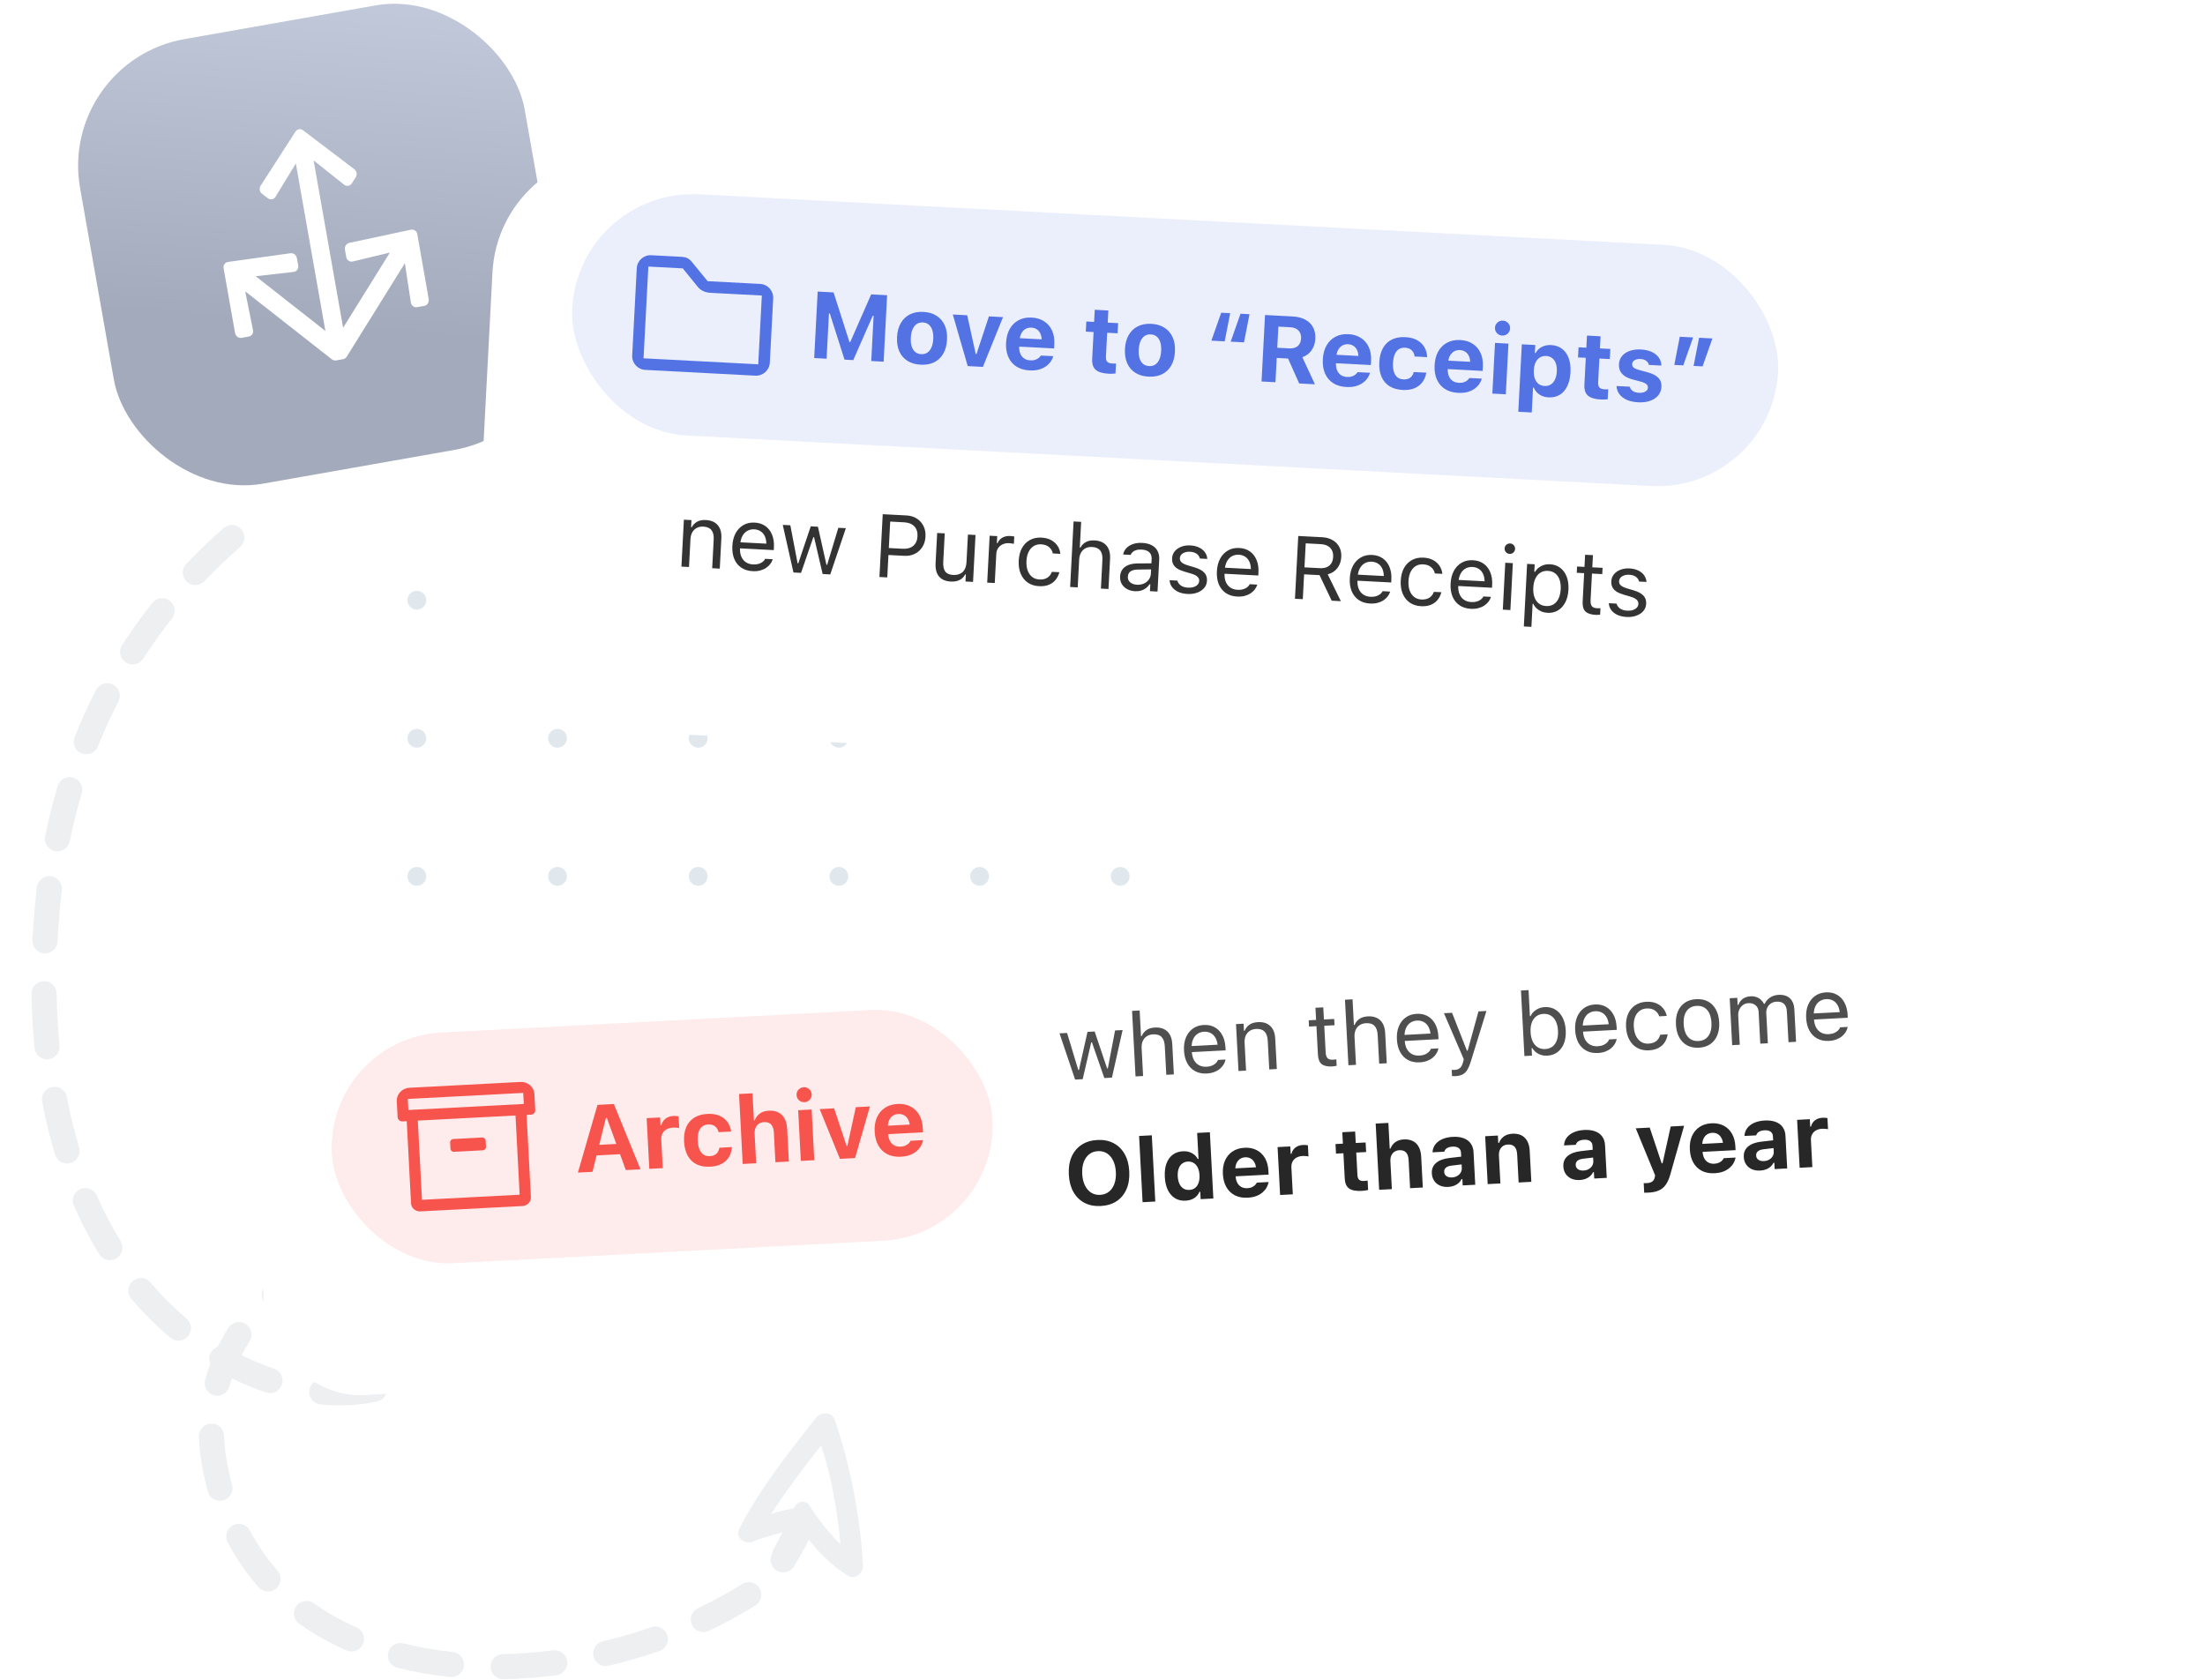 <svg width="420" height="320" viewBox="0 0 420 320" fill="none" xmlns="http://www.w3.org/2000/svg">
<g clip-path="url(#clip0_2669_844)">
<circle cx="79.397" cy="219.571" r="1.794" transform="rotate(-90 79.397 219.571)" fill="#E1E8ED"/>
<circle cx="79.397" cy="193.261" r="1.794" transform="rotate(-90 79.397 193.261)" fill="#E1E8ED"/>
<circle cx="79.397" cy="166.95" r="1.794" transform="rotate(-90 79.397 166.95)" fill="#E1E8ED"/>
<circle cx="79.397" cy="140.644" r="1.794" transform="rotate(-90 79.397 140.644)" fill="#E1E8ED"/>
<circle cx="79.397" cy="114.337" r="1.794" transform="rotate(-90 79.397 114.337)" fill="#E1E8ED"/>
<circle cx="106.195" cy="219.571" r="1.794" transform="rotate(-90 106.195 219.571)" fill="#E1E8ED"/>
<circle cx="106.195" cy="193.264" r="1.794" transform="rotate(-90 106.195 193.264)" fill="#E1E8ED"/>
<circle cx="106.195" cy="166.95" r="1.794" transform="rotate(-90 106.195 166.95)" fill="#E1E8ED"/>
<circle cx="106.195" cy="140.644" r="1.794" transform="rotate(-90 106.195 140.644)" fill="#E1E8ED"/>
<circle cx="106.195" cy="114.337" r="1.794" transform="rotate(-90 106.195 114.337)" fill="#E1E8ED"/>
<circle cx="132.99" cy="219.571" r="1.794" transform="rotate(-90 132.99 219.571)" fill="#E1E8ED"/>
<circle cx="132.99" cy="193.261" r="1.794" transform="rotate(-90 132.99 193.261)" fill="#E1E8ED"/>
<circle cx="132.99" cy="166.95" r="1.794" transform="rotate(-90 132.99 166.95)" fill="#E1E8ED"/>
<circle cx="132.99" cy="140.644" r="1.794" transform="rotate(-90 132.99 140.644)" fill="#E1E8ED"/>
<circle cx="132.99" cy="114.337" r="1.794" transform="rotate(-90 132.99 114.337)" fill="#E1E8ED"/>
<circle cx="159.788" cy="219.571" r="1.794" transform="rotate(-90 159.788 219.571)" fill="#E1E8ED"/>
<circle cx="159.788" cy="193.264" r="1.794" transform="rotate(-90 159.788 193.264)" fill="#E1E8ED"/>
<circle cx="159.788" cy="166.95" r="1.794" transform="rotate(-90 159.788 166.95)" fill="#E1E8ED"/>
<circle cx="159.788" cy="140.644" r="1.794" transform="rotate(-90 159.788 140.644)" fill="#E1E8ED"/>
<circle cx="159.788" cy="114.337" r="1.794" transform="rotate(-90 159.788 114.337)" fill="#E1E8ED"/>
<circle cx="186.582" cy="219.571" r="1.794" transform="rotate(-90 186.582 219.571)" fill="#E1E8ED"/>
<circle cx="186.582" cy="193.264" r="1.794" transform="rotate(-90 186.582 193.264)" fill="#E1E8ED"/>
<circle cx="186.582" cy="166.95" r="1.794" transform="rotate(-90 186.582 166.95)" fill="#E1E8ED"/>
<circle cx="186.582" cy="140.644" r="1.794" transform="rotate(-90 186.582 140.644)" fill="#E1E8ED"/>
<circle cx="186.582" cy="114.337" r="1.794" transform="rotate(-90 186.582 114.337)" fill="#E1E8ED"/>
<circle cx="213.38" cy="219.571" r="1.794" transform="rotate(-90 213.38 219.571)" fill="#E1E8ED"/>
<circle cx="213.38" cy="193.264" r="1.794" transform="rotate(-90 213.38 193.264)" fill="#E1E8ED"/>
<circle cx="213.38" cy="166.95" r="1.794" transform="rotate(-90 213.38 166.95)" fill="#E1E8ED"/>
<circle cx="213.38" cy="140.644" r="1.794" transform="rotate(-90 213.38 140.644)" fill="#E1E8ED"/>
<circle cx="213.38" cy="114.337" r="1.794" transform="rotate(-90 213.38 114.337)" fill="#E1E8ED"/>
<path d="M45.746 104.194C46.74 103.322 46.838 101.809 45.967 100.815C45.095 99.821 43.582 99.722 42.589 100.595C40.135 102.749 37.758 105.02 35.474 107.413C34.561 108.369 34.596 109.885 35.553 110.798C36.509 111.711 38.024 111.676 38.937 110.72C41.12 108.432 43.394 106.259 45.746 104.194Z" fill="#EEEFF1"/>
<path d="M32.752 117.829C33.572 116.792 33.397 115.287 32.36 114.466C31.323 113.646 29.818 113.821 28.998 114.859C26.977 117.414 25.057 120.088 23.252 122.885C22.535 123.996 22.855 125.478 23.965 126.195C25.076 126.913 26.557 126.593 27.274 125.482C28.994 122.817 30.824 120.267 32.752 117.829Z" fill="#EEEFF1"/>
<path d="M22.558 133.634C23.164 132.459 22.703 131.015 21.528 130.409C20.353 129.803 18.909 130.264 18.303 131.44C16.821 134.316 15.453 137.305 14.211 140.411C13.721 141.639 14.318 143.033 15.545 143.524C16.772 144.015 18.165 143.417 18.656 142.19C19.841 139.226 21.145 136.375 22.558 133.634Z" fill="#EEEFF1"/>
<path d="M15.565 151.106C15.94 149.838 15.217 148.506 13.95 148.13C12.682 147.755 11.35 148.478 10.975 149.746C10.062 152.829 9.266 156.014 8.596 159.303C8.332 160.599 9.168 161.864 10.463 162.128C11.758 162.392 13.022 161.555 13.286 160.26C13.929 157.105 14.691 154.055 15.565 151.106Z" fill="#EEEFF1"/>
<path d="M11.781 169.575C11.94 168.262 11.005 167.069 9.693 166.91C8.381 166.751 7.188 167.687 7.029 169C6.833 170.62 6.666 172.264 6.528 173.93C6.384 175.684 6.268 177.411 6.181 179.109C6.114 180.43 7.129 181.555 8.45 181.623C9.77 181.69 10.895 180.675 10.962 179.354C11.046 177.706 11.158 176.029 11.299 174.324C11.432 172.718 11.593 171.135 11.781 169.575Z" fill="#EEEFF1"/>
<path d="M10.787 189.271C10.764 187.949 9.674 186.896 8.352 186.918C7.03 186.941 5.978 188.032 6 189.354C6.062 192.919 6.258 196.347 6.576 199.642C6.703 200.958 7.873 201.922 9.189 201.795C10.505 201.668 11.468 200.497 11.341 199.181C11.035 196.016 10.846 192.714 10.787 189.271Z" fill="#EEEFF1"/>
<path d="M12.732 208.983C12.485 207.684 11.232 206.831 9.933 207.078C8.635 207.325 7.782 208.579 8.029 209.878C8.7 213.407 9.523 216.757 10.482 219.934C10.864 221.199 12.2 221.916 13.465 221.534C14.73 221.151 15.447 219.815 15.065 218.549C14.156 215.539 13.372 212.352 12.732 208.983Z" fill="#EEEFF1"/>
<path d="M18.442 227.744C17.91 226.533 16.498 225.983 15.288 226.514C14.078 227.046 13.528 228.459 14.059 229.669C15.518 232.992 17.139 236.076 18.891 238.93C19.583 240.056 21.057 240.409 22.183 239.717C23.309 239.025 23.662 237.55 22.97 236.423C21.334 233.759 19.814 230.869 18.442 227.744Z" fill="#EEEFF1"/>
<path d="M81.805 239.465C78.839 236.915 74.749 236.005 70.526 236.239C69.206 236.312 68.196 237.442 68.269 238.762C68.342 240.083 69.471 241.093 70.791 241.02C74.254 240.828 76.964 241.617 78.685 243.097C79.688 243.958 81.199 243.844 82.06 242.841C82.922 241.838 82.808 240.326 81.805 239.465Z" fill="#EEEFF1"/>
<path d="M61.809 243.347C63.016 242.807 63.557 241.391 63.017 240.183C62.477 238.976 61.062 238.435 59.855 238.975C56.685 240.394 53.554 242.34 50.693 244.776C49.686 245.632 49.564 247.143 50.42 248.151C51.277 249.158 52.788 249.28 53.794 248.423C56.307 246.284 59.051 244.581 61.809 243.347Z" fill="#EEEFF1"/>
<path d="M28.669 244.316C27.815 243.307 26.305 243.182 25.296 244.037C24.288 244.892 24.163 246.403 25.017 247.412C27.372 250.192 29.861 252.663 32.434 254.839C33.443 255.693 34.953 255.566 35.807 254.557C36.66 253.547 36.534 252.036 35.525 251.182C33.154 249.177 30.853 246.894 28.669 244.316Z" fill="#EEEFF1"/>
<path d="M85.908 250.69C85.995 249.37 84.996 248.23 83.677 248.143C82.358 248.057 81.219 249.056 81.132 250.375C81.045 251.7 80.78 253.203 80.294 254.896C79.928 256.167 79.278 257.305 78.363 258.305C77.471 259.281 77.539 260.795 78.514 261.688C79.489 262.58 81.003 262.513 81.895 261.537C83.282 260.021 84.314 258.238 84.894 256.219C85.46 254.251 85.795 252.407 85.908 250.69Z" fill="#EEEFF1"/>
<path d="M47.531 255.529C48.25 254.42 47.934 252.937 46.824 252.218C45.715 251.499 44.233 251.815 43.514 252.925C42.761 254.087 42.068 255.304 41.443 256.577C40.925 256.761 40.467 257.123 40.171 257.637C39.775 258.325 39.759 259.127 40.056 259.801C39.686 260.798 39.358 261.823 39.075 262.875C38.731 264.152 39.488 265.466 40.764 265.809C42.041 266.153 43.354 265.396 43.697 264.119C43.838 263.595 43.992 263.079 44.159 262.57C46.329 263.645 48.505 264.543 50.66 265.273C51.913 265.697 53.271 265.025 53.695 263.773C54.119 262.52 53.447 261.161 52.195 260.737C50.154 260.046 48.084 259.185 46.013 258.145C46.48 257.241 46.987 256.369 47.531 255.529Z" fill="#EEEFF1"/>
<path d="M71.891 266.954C73.179 266.656 73.982 265.37 73.684 264.081C73.386 262.793 72.1 261.99 70.812 262.288C68.106 262.914 64.951 263.107 61.509 262.777C60.193 262.651 59.024 263.615 58.898 264.932C58.772 266.248 59.736 267.417 61.052 267.544C64.933 267.916 68.613 267.712 71.891 266.954Z" fill="#EEEFF1"/>
<path d="M42.674 273.499C42.622 272.177 41.51 271.148 40.189 271.199C38.868 271.25 37.839 272.363 37.891 273.684C37.959 275.44 38.148 277.242 38.469 279.089C38.771 280.829 39.146 282.512 39.591 284.138C39.939 285.414 41.256 286.165 42.531 285.816C43.806 285.467 44.557 284.15 44.208 282.875C43.804 281.399 43.462 279.864 43.185 278.269C42.9 276.627 42.733 275.037 42.674 273.499Z" fill="#EEEFF1"/>
<path fill-rule="evenodd" clip-rule="evenodd" d="M148.997 291.911C148.336 292.117 147.664 292.305 147.005 292.49L147.001 292.491C145.631 292.875 144.318 293.243 143.287 293.715C141.835 294.249 140.024 292.862 140.767 291.349C144.754 283.531 150.139 276.767 155.523 270.004L155.526 270C156.467 268.918 158.431 268.932 158.965 270.381C162.052 279.396 163.803 288.63 164.377 298.142C164.479 299.789 162.734 301.109 161.337 300.054C158.498 298.238 156.102 295.934 154.076 293.338C153.213 295.045 152.26 296.735 151.224 298.403C150.526 299.526 149.049 299.872 147.925 299.176C146.847 298.509 146.485 297.126 147.072 296.024C147.104 295.703 147.202 295.385 147.371 295.087C147.96 294.046 148.503 292.988 148.997 291.911ZM154.805 287.794C154.689 287.541 154.553 287.343 154.44 287.178C154.361 287.062 154.293 286.963 154.252 286.874C153.345 285.464 151.676 286.097 151.208 287.354C149.873 287.574 148.322 287.892 146.869 288.427C149.785 283.965 153.016 279.619 156.404 275.333C158.423 281.447 159.48 287.74 160.104 294.232C158.155 292.256 156.421 290.182 154.805 287.794Z" fill="#EEEFF1"/>
<path d="M47.603 291.566C46.988 290.396 45.541 289.946 44.371 290.561C43.201 291.176 42.751 292.623 43.366 293.794C45.026 296.955 47.006 299.811 49.258 302.37C50.131 303.363 51.644 303.46 52.636 302.586C53.628 301.712 53.725 300.199 52.852 299.207C50.849 296.93 49.086 294.388 47.603 291.566Z" fill="#EEEFF1"/>
<path d="M143.895 305.824C145.015 305.122 145.354 303.645 144.652 302.524C143.951 301.404 142.474 301.064 141.354 301.766C138.686 303.438 135.871 304.972 132.945 306.355C131.75 306.921 131.239 308.348 131.804 309.543C132.369 310.739 133.796 311.25 134.991 310.685C138.08 309.224 141.06 307.601 143.895 305.824Z" fill="#EEEFF1"/>
<path d="M59.763 305.416C58.686 304.65 57.191 304.903 56.425 305.98C55.66 307.058 55.912 308.553 56.989 309.319C59.786 311.308 62.802 312.996 65.983 314.4C67.192 314.934 68.605 314.386 69.138 313.176C69.672 311.966 69.124 310.552 67.915 310.019C65.008 308.736 62.277 307.205 59.763 305.416Z" fill="#EEEFF1"/>
<path d="M125.623 314.508C126.871 314.074 127.532 312.71 127.098 311.461C126.665 310.212 125.301 309.551 124.052 309.985C121.033 311.033 117.945 311.931 114.82 312.668C113.533 312.971 112.736 314.26 113.039 315.547C113.343 316.835 114.632 317.632 115.918 317.329C119.202 316.554 122.448 315.611 125.623 314.508Z" fill="#EEEFF1"/>
<path d="M76.856 313.062C75.574 312.74 74.274 313.519 73.952 314.802C73.63 316.084 74.409 317.385 75.691 317.707C78.947 318.524 82.309 319.105 85.734 319.463C87.049 319.6 88.226 318.646 88.363 317.33C88.501 316.015 87.546 314.838 86.231 314.7C83.015 314.364 79.878 313.821 76.856 313.062Z" fill="#EEEFF1"/>
<path d="M105.974 319.139C107.285 318.97 108.211 317.77 108.042 316.459C107.874 315.147 106.674 314.221 105.363 314.39C102.162 314.802 98.96 315.04 95.791 315.098C94.469 315.122 93.417 316.213 93.441 317.536C93.465 318.858 94.556 319.91 95.878 319.886C99.228 319.825 102.605 319.573 105.974 319.139Z" fill="#EEEFF1"/>
<g filter="url(#filter0_d_2669_844)">
<rect width="332" height="76" rx="18" transform="matrix(0.999 -0.052 0.053 0.999 47.24 182.609)" fill="white"/>
</g>
<path d="M204.785 205.659L201.811 196.854L203.253 196.778L205.387 203.832L205.519 203.825L207.141 196.575L208.509 196.503L210.883 203.544L211.015 203.537L212.396 196.299L213.83 196.224L211.798 205.291L210.347 205.367L207.985 198.559L207.853 198.566L206.227 205.583L204.785 205.659ZM216.29 205.056L215.633 192.572L217.075 192.496L217.333 197.387L217.466 197.38C217.667 196.893 217.974 196.508 218.386 196.226C218.797 195.939 219.332 195.778 219.99 195.743C220.658 195.708 221.231 195.809 221.709 196.044C222.187 196.274 222.56 196.628 222.829 197.107C223.098 197.586 223.252 198.18 223.289 198.887L223.593 204.673L222.151 204.749L221.865 199.311C221.822 198.504 221.62 197.916 221.257 197.547C220.899 197.173 220.363 197.004 219.651 197.041C219.175 197.066 218.769 197.19 218.432 197.413C218.094 197.635 217.839 197.94 217.665 198.326C217.497 198.711 217.427 199.167 217.454 199.692L217.733 204.98L216.29 205.056ZM229.86 204.503C229.009 204.547 228.267 204.398 227.634 204.054C227.006 203.71 226.508 203.204 226.141 202.536C225.778 201.863 225.573 201.059 225.523 200.125L225.523 200.117C225.474 199.194 225.595 198.376 225.884 197.662C226.179 196.948 226.617 196.38 227.199 195.956C227.781 195.532 228.475 195.299 229.282 195.256C230.094 195.214 230.8 195.365 231.401 195.711C232.006 196.056 232.481 196.557 232.826 197.215C233.177 197.867 233.375 198.638 233.422 199.528L233.452 200.092L226.29 200.467L226.229 199.315L232.653 198.978L231.996 200.068L231.966 199.496C231.929 198.794 231.793 198.222 231.559 197.78C231.326 197.338 231.018 197.016 230.636 196.815C230.254 196.607 229.822 196.517 229.341 196.542C228.86 196.567 228.436 196.708 228.067 196.966C227.703 197.218 227.423 197.579 227.226 198.049C227.029 198.519 226.948 199.089 226.984 199.757L227.014 200.329C227.047 200.965 227.184 201.504 227.423 201.945C227.662 202.382 227.987 202.711 228.398 202.933C228.808 203.15 229.284 203.244 229.826 203.216C230.229 203.195 230.577 203.121 230.87 202.995C231.162 202.869 231.401 202.715 231.585 202.534C231.77 202.352 231.896 202.171 231.964 201.99L231.993 201.914L233.435 201.838L233.422 201.905C233.361 202.213 233.238 202.516 233.055 202.814C232.876 203.106 232.638 203.376 232.341 203.624C232.043 203.867 231.685 204.069 231.267 204.229C230.854 204.384 230.385 204.475 229.86 204.503ZM235.903 204.028L235.433 195.092L236.875 195.016L236.946 196.359L237.078 196.352C237.28 195.865 237.587 195.481 237.998 195.199C238.41 194.911 238.945 194.75 239.602 194.716C240.608 194.663 241.394 194.91 241.96 195.456C242.532 195.997 242.846 196.798 242.901 197.859L243.206 203.645L241.764 203.721L241.477 198.283C241.435 197.476 241.232 196.888 240.869 196.519C240.511 196.145 239.976 195.976 239.263 196.013C238.788 196.038 238.382 196.162 238.044 196.385C237.707 196.608 237.451 196.912 237.278 197.298C237.11 197.683 237.039 198.139 237.067 198.664L237.345 203.952L235.903 204.028ZM253.77 203.158C252.853 203.206 252.177 203.056 251.743 202.707C251.315 202.358 251.078 201.759 251.033 200.908L250.748 195.486L249.339 195.56L249.276 194.367L250.685 194.293L250.563 191.98L252.055 191.902L252.177 194.214L254.134 194.112L254.196 195.306L252.24 195.408L252.506 200.465C252.534 200.99 252.653 201.363 252.865 201.585C253.075 201.801 253.413 201.897 253.877 201.872C254.004 201.866 254.112 201.857 254.2 201.847C254.294 201.837 254.407 201.822 254.539 201.804L254.603 203.031C254.466 203.061 254.329 203.087 254.192 203.111C254.054 203.135 253.914 203.15 253.77 203.158ZM256.842 202.931L256.185 190.447L257.627 190.371L257.885 195.262L258.017 195.255C258.219 194.768 258.526 194.383 258.937 194.101C259.349 193.814 259.884 193.653 260.541 193.618C261.21 193.583 261.783 193.683 262.261 193.919C262.739 194.149 263.112 194.503 263.381 194.982C263.65 195.461 263.803 196.054 263.841 196.762L264.145 202.548L262.703 202.623L262.416 197.186C262.374 196.379 262.171 195.791 261.808 195.422C261.451 195.047 260.915 194.879 260.202 194.916C259.727 194.941 259.321 195.065 258.983 195.287C258.646 195.51 258.39 195.815 258.217 196.2C258.049 196.586 257.978 197.041 258.006 197.566L258.285 202.855L256.842 202.931ZM270.412 202.377C269.561 202.422 268.819 202.272 268.186 201.929C267.558 201.585 267.06 201.079 266.693 200.411C266.33 199.737 266.124 198.934 266.075 198L266.075 197.991C266.026 197.068 266.147 196.25 266.436 195.537C266.731 194.823 267.169 194.254 267.751 193.831C268.333 193.407 269.027 193.173 269.834 193.131C270.646 193.089 271.352 193.24 271.952 193.585C272.558 193.93 273.033 194.432 273.378 195.09C273.728 195.742 273.927 196.513 273.974 197.403L274.003 197.966L266.841 198.342L266.781 197.19L273.205 196.853L272.547 197.943L272.517 197.371C272.48 196.669 272.345 196.097 272.111 195.655C271.877 195.213 271.569 194.891 271.188 194.689C270.805 194.482 270.374 194.391 269.893 194.416C269.412 194.442 268.987 194.583 268.619 194.841C268.255 195.092 267.975 195.454 267.778 195.924C267.581 196.394 267.5 196.963 267.535 197.632L267.566 198.204C267.599 198.84 267.735 199.378 267.975 199.82C268.214 200.256 268.539 200.586 268.949 200.808C269.36 201.025 269.836 201.119 270.377 201.091C270.781 201.07 271.129 200.996 271.421 200.87C271.714 200.744 271.953 200.59 272.137 200.408C272.321 200.227 272.448 200.046 272.516 199.865L272.545 199.788L273.987 199.713L273.974 199.78C273.913 200.088 273.79 200.391 273.606 200.689C273.428 200.981 273.19 201.251 272.893 201.499C272.595 201.742 272.237 201.944 271.819 202.104C271.406 202.259 270.937 202.35 270.412 202.377ZM277.217 205.005C277.123 205.01 277.017 205.01 276.901 205.005C276.785 205.005 276.676 205 276.576 204.988L276.513 203.803C276.603 203.815 276.7 203.821 276.805 203.821C276.911 203.821 277.013 203.818 277.112 203.813C277.521 203.792 277.85 203.669 278.099 203.446C278.353 203.222 278.547 202.849 278.68 202.326L278.818 201.787L275.039 193.016L276.581 192.936L279.768 201.047L279.149 200.174L279.828 200.138L279.304 201.072L281.613 192.672L283.13 192.592L280.139 202.258C279.926 202.94 279.694 203.476 279.443 203.866C279.197 204.255 278.896 204.534 278.539 204.703C278.188 204.876 277.747 204.977 277.217 205.005ZM294.733 201.103C294.114 201.135 293.557 201.026 293.062 200.775C292.566 200.518 292.167 200.148 291.864 199.665L291.732 199.672L291.807 201.098L290.365 201.174L289.707 188.69L291.15 188.614L291.411 193.571L291.543 193.564C291.761 193.076 292.112 192.679 292.594 192.371C293.082 192.057 293.633 191.884 294.246 191.852C295.003 191.812 295.671 191.968 296.249 192.32C296.833 192.672 297.298 193.185 297.643 193.86C297.989 194.534 298.187 195.339 298.236 196.273L298.237 196.289C298.286 197.218 298.174 198.038 297.901 198.751C297.628 199.458 297.219 200.016 296.676 200.427C296.138 200.838 295.49 201.063 294.733 201.103ZM294.334 199.843C294.881 199.815 295.341 199.658 295.714 199.372C296.087 199.081 296.362 198.682 296.541 198.173C296.724 197.66 296.798 197.057 296.761 196.366L296.76 196.35C296.724 195.654 296.587 195.062 296.351 194.576C296.12 194.089 295.805 193.723 295.404 193.478C295.003 193.228 294.529 193.117 293.982 193.146C293.44 193.174 292.98 193.334 292.602 193.625C292.224 193.917 291.943 194.317 291.759 194.825C291.575 195.333 291.502 195.933 291.538 196.624L291.539 196.64C291.575 197.325 291.711 197.914 291.948 198.406C292.184 198.892 292.505 199.261 292.912 199.511C293.319 199.761 293.793 199.872 294.334 199.843ZM304.365 200.598C303.514 200.642 302.772 200.493 302.139 200.149C301.511 199.805 301.014 199.299 300.646 198.632C300.284 197.958 300.078 197.154 300.029 196.22L300.028 196.212C299.98 195.289 300.1 194.471 300.389 193.758C300.684 193.044 301.123 192.475 301.704 192.051C302.286 191.627 302.98 191.394 303.787 191.352C304.599 191.309 305.306 191.461 305.906 191.806C306.511 192.151 306.987 192.653 307.332 193.311C307.682 193.963 307.88 194.734 307.927 195.623L307.957 196.187L300.795 196.562L300.734 195.41L307.158 195.074L306.501 196.164L306.471 195.592C306.434 194.89 306.298 194.318 306.065 193.876C305.831 193.434 305.523 193.112 305.141 192.91C304.759 192.703 304.327 192.612 303.846 192.637C303.366 192.662 302.941 192.804 302.572 193.061C302.209 193.313 301.928 193.674 301.731 194.144C301.534 194.615 301.454 195.184 301.489 195.853L301.519 196.425C301.552 197.06 301.689 197.599 301.928 198.041C302.167 198.477 302.492 198.806 302.903 199.029C303.313 199.245 303.789 199.34 304.331 199.311C304.734 199.29 305.082 199.216 305.375 199.09C305.667 198.964 305.906 198.81 306.09 198.629C306.275 198.447 306.401 198.266 306.469 198.085L306.498 198.009L307.941 197.933L307.928 198.001C307.866 198.309 307.744 198.612 307.56 198.909C307.381 199.201 307.143 199.471 306.846 199.72C306.549 199.963 306.191 200.164 305.772 200.325C305.359 200.479 304.89 200.57 304.365 200.598ZM314.072 200.089C313.238 200.133 312.504 199.98 311.87 199.631C311.237 199.282 310.733 198.768 310.359 198.089C309.986 197.411 309.774 196.599 309.724 195.654L309.723 195.637C309.674 194.709 309.798 193.893 310.093 193.191C310.394 192.488 310.842 191.932 311.435 191.524C312.029 191.111 312.742 190.882 313.577 190.839C314.301 190.801 314.932 190.895 315.47 191.122C316.009 191.349 316.447 191.669 316.784 192.084C317.122 192.493 317.349 192.96 317.465 193.486L317.476 193.535L316.042 193.61L316.032 193.586C315.899 193.15 315.627 192.787 315.219 192.498C314.81 192.209 314.285 192.082 313.644 192.115C313.108 192.143 312.651 192.303 312.273 192.594C311.895 192.886 311.611 193.286 311.422 193.794C311.238 194.297 311.163 194.886 311.199 195.56L311.2 195.577C311.236 196.262 311.375 196.853 311.617 197.35C311.859 197.842 312.184 198.215 312.591 198.471C312.997 198.727 313.466 198.841 313.997 198.813C314.599 198.781 315.084 198.626 315.452 198.346C315.819 198.066 316.073 197.674 316.213 197.167L316.227 197.117L317.652 197.034L317.64 197.126C317.547 197.668 317.356 198.158 317.069 198.594C316.781 199.025 316.39 199.372 315.894 199.636C315.398 199.901 314.791 200.051 314.072 200.089ZM323.588 199.59C322.743 199.635 322.001 199.488 321.363 199.15C320.729 198.807 320.226 198.298 319.853 197.625C319.485 196.952 319.276 196.14 319.226 195.189L319.225 195.173C319.174 194.217 319.297 193.384 319.592 192.676C319.893 191.968 320.34 191.412 320.934 191.01C321.533 190.607 322.256 190.384 323.101 190.34C323.952 190.295 324.694 190.442 325.327 190.78C325.96 191.118 326.461 191.624 326.829 192.297C327.202 192.97 327.414 193.785 327.464 194.741L327.465 194.757C327.515 195.708 327.39 196.537 327.089 197.246C326.794 197.954 326.35 198.512 325.756 198.92C325.162 199.322 324.44 199.546 323.588 199.59ZM323.521 198.314C324.085 198.284 324.556 198.127 324.934 197.841C325.313 197.555 325.591 197.158 325.769 196.65C325.953 196.142 326.027 195.537 325.99 194.835L325.989 194.818C325.952 194.111 325.815 193.514 325.579 193.028C325.348 192.541 325.03 192.178 324.624 191.939C324.217 191.694 323.732 191.587 323.169 191.616C322.605 191.646 322.134 191.803 321.756 192.089C321.377 192.369 321.096 192.764 320.912 193.272C320.733 193.78 320.663 194.388 320.7 195.095L320.701 195.112C320.738 195.814 320.872 196.408 321.102 196.895C321.339 197.381 321.66 197.746 322.066 197.991C322.473 198.236 322.958 198.343 323.521 198.314ZM329.938 199.1L329.468 190.164L330.91 190.088L330.982 191.448L331.114 191.441C331.288 190.95 331.572 190.561 331.967 190.274C332.368 189.987 332.861 189.828 333.447 189.797C333.85 189.776 334.215 189.824 334.543 189.939C334.87 190.055 335.157 190.226 335.401 190.451C335.645 190.671 335.845 190.932 335.999 191.235L336.132 191.228C336.276 190.904 336.477 190.619 336.735 190.373C336.994 190.121 337.296 189.923 337.643 189.777C337.995 189.625 338.376 189.539 338.785 189.518C339.393 189.486 339.913 189.572 340.345 189.777C340.782 189.981 341.123 190.296 341.367 190.721C341.611 191.14 341.749 191.662 341.782 192.286L342.107 198.462L340.665 198.538L340.357 192.694C340.322 192.036 340.142 191.552 339.815 191.242C339.494 190.927 339.018 190.785 338.388 190.818C337.974 190.84 337.616 190.953 337.317 191.157C337.017 191.361 336.79 191.625 336.635 191.949C336.48 192.268 336.413 192.618 336.433 192.999L336.735 198.743L335.293 198.819L334.974 192.751C334.946 192.221 334.755 191.807 334.401 191.51C334.047 191.207 333.588 191.07 333.025 191.1C332.638 191.12 332.292 191.24 331.988 191.461C331.689 191.682 331.458 191.971 331.294 192.329C331.135 192.681 331.067 193.067 331.089 193.487L331.381 199.024L329.938 199.1ZM348.366 198.292C347.514 198.337 346.772 198.187 346.139 197.843C345.511 197.499 345.014 196.994 344.646 196.326C344.284 195.652 344.078 194.848 344.029 193.914L344.028 193.906C343.98 192.983 344.1 192.165 344.39 191.452C344.684 190.738 345.123 190.169 345.704 189.745C346.286 189.321 346.98 189.088 347.787 189.046C348.6 189.003 349.306 189.155 349.906 189.5C350.511 189.845 350.987 190.347 351.332 191.005C351.682 191.657 351.88 192.428 351.927 193.317L351.957 193.881L344.795 194.256L344.734 193.104L351.159 192.768L350.501 193.858L350.471 193.286C350.434 192.584 350.299 192.012 350.065 191.57C349.831 191.128 349.523 190.806 349.141 190.604C348.759 190.397 348.327 190.306 347.847 190.331C347.366 190.356 346.941 190.498 346.572 190.755C346.209 191.007 345.928 191.368 345.732 191.838C345.535 192.309 345.454 192.878 345.489 193.547L345.519 194.119C345.553 194.754 345.689 195.293 345.928 195.735C346.167 196.171 346.492 196.5 346.903 196.723C347.313 196.94 347.789 197.034 348.331 197.005C348.734 196.984 349.082 196.911 349.375 196.784C349.668 196.658 349.906 196.504 350.091 196.323C350.275 196.142 350.401 195.96 350.469 195.779L350.498 195.703L351.941 195.628L351.928 195.695C351.866 196.003 351.744 196.306 351.56 196.603C351.381 196.895 351.143 197.165 350.846 197.414C350.549 197.657 350.191 197.858 349.773 198.019C349.36 198.173 348.891 198.264 348.366 198.292Z" fill="#4F4F4F"/>
<path d="M209.677 229.743C208.494 229.805 207.459 229.604 206.57 229.141C205.681 228.672 204.976 227.98 204.457 227.066C203.943 226.15 203.653 225.049 203.585 223.761L203.584 223.745C203.516 222.452 203.692 221.326 204.113 220.367C204.539 219.403 205.169 218.644 206.004 218.09C206.84 217.537 207.843 217.229 209.015 217.168C210.192 217.106 211.222 217.307 212.105 217.771C212.994 218.234 213.698 218.923 214.218 219.838C214.737 220.753 215.03 221.854 215.098 223.141L215.099 223.158C215.167 224.446 214.99 225.571 214.57 226.536C214.155 227.499 213.531 228.261 212.696 228.82C211.86 229.373 210.854 229.681 209.677 229.743ZM209.565 227.621C210.212 227.587 210.766 227.386 211.229 227.018C211.692 226.65 212.037 226.147 212.264 225.509C212.496 224.871 212.59 224.132 212.546 223.292L212.545 223.275C212.5 222.43 212.329 221.704 212.031 221.099C211.739 220.489 211.343 220.027 210.845 219.715C210.346 219.398 209.773 219.256 209.127 219.29C208.48 219.324 207.925 219.525 207.463 219.893C207 220.255 206.652 220.755 206.419 221.394C206.187 222.026 206.093 222.766 206.137 223.611L206.138 223.628C206.182 224.468 206.351 225.193 206.643 225.804C206.941 226.414 207.337 226.879 207.831 227.196C208.329 227.514 208.908 227.655 209.565 227.621ZM217.635 229.018L216.971 216.402L219.391 216.275L220.056 228.891L217.635 229.018ZM225.824 228.73C225.067 228.77 224.4 228.617 223.822 228.27C223.249 227.918 222.792 227.399 222.451 226.713C222.116 226.027 221.923 225.197 221.871 224.224L221.871 224.208C221.819 223.23 221.921 222.382 222.177 221.665C222.439 220.947 222.836 220.386 223.369 219.982C223.901 219.577 224.555 219.354 225.328 219.314C225.953 219.281 226.513 219.396 227.009 219.658C227.51 219.92 227.888 220.293 228.14 220.779L228.29 220.771L228.029 215.822L230.449 215.696L231.114 228.312L228.693 228.439L228.619 227.021L228.469 227.029C228.263 227.533 227.932 227.935 227.477 228.236C227.022 228.532 226.471 228.696 225.824 228.73ZM226.539 226.681C226.97 226.659 227.335 226.532 227.633 226.3C227.931 226.068 228.152 225.746 228.297 225.334C228.447 224.922 228.508 224.439 228.478 223.887L228.478 223.87C228.448 223.306 228.337 222.83 228.145 222.441C227.958 222.046 227.701 221.749 227.375 221.55C227.054 221.346 226.68 221.254 226.255 221.277C225.835 221.299 225.473 221.428 225.17 221.666C224.872 221.898 224.65 222.22 224.506 222.632C224.361 223.038 224.303 223.521 224.332 224.079L224.333 224.095C224.363 224.654 224.471 225.13 224.658 225.525C224.845 225.919 225.099 226.217 225.42 226.416C225.741 226.615 226.114 226.704 226.539 226.681ZM237.639 228.161C236.716 228.209 235.911 228.06 235.222 227.714C234.538 227.362 233.998 226.842 233.602 226.153C233.205 225.465 232.981 224.631 232.93 223.653L232.929 223.645C232.879 222.678 233.011 221.829 233.327 221.097C233.649 220.366 234.126 219.786 234.757 219.36C235.394 218.933 236.155 218.696 237.039 218.65C237.928 218.603 238.707 218.754 239.373 219.101C240.04 219.449 240.565 219.956 240.95 220.623C241.334 221.29 241.55 222.085 241.599 223.008L241.639 223.762L234.17 224.153L234.09 222.637L240.398 222.306L239.338 223.8L239.287 222.83C239.258 222.283 239.149 221.831 238.958 221.475C238.773 221.119 238.527 220.858 238.218 220.691C237.916 220.519 237.568 220.443 237.176 220.463C236.789 220.484 236.449 220.598 236.155 220.808C235.866 221.011 235.643 221.303 235.486 221.682C235.334 222.056 235.272 222.508 235.3 223.039L235.351 224.017C235.378 224.531 235.487 224.966 235.678 225.321C235.868 225.677 236.126 225.943 236.451 226.12C236.776 226.297 237.157 226.374 237.594 226.351C237.948 226.333 238.246 226.265 238.489 226.146C238.732 226.028 238.925 225.896 239.067 225.75C239.214 225.599 239.312 225.463 239.361 225.344L239.383 225.293L241.638 225.175L241.626 225.259C241.569 225.55 241.455 225.858 241.284 226.183C241.112 226.502 240.868 226.806 240.551 227.094C240.239 227.382 239.841 227.624 239.359 227.822C238.881 228.013 238.308 228.126 237.639 228.161ZM243.83 227.645L243.349 218.519L245.77 218.392L245.844 219.809L245.994 219.802C246.117 219.297 246.37 218.898 246.754 218.606C247.137 218.309 247.624 218.145 248.215 218.114C248.381 218.106 248.542 218.108 248.698 218.122C248.859 218.136 249.002 218.156 249.125 218.183L249.236 220.297C249.052 220.262 248.865 220.239 248.676 220.226C248.492 220.208 248.306 220.204 248.118 220.214C247.66 220.238 247.266 220.345 246.938 220.534C246.61 220.717 246.362 220.968 246.196 221.287C246.03 221.606 245.959 221.981 245.981 222.412L246.25 227.519L243.83 227.645ZM259.391 226.863C258.285 226.921 257.479 226.769 256.973 226.408C256.466 226.041 256.189 225.416 256.142 224.531L255.888 219.69L254.478 219.764L254.382 217.941L255.792 217.867L255.677 215.687L258.122 215.559L258.237 217.739L260.119 217.64L260.215 219.464L258.333 219.562L258.559 223.848C258.58 224.257 258.687 224.553 258.88 224.737C259.078 224.915 259.381 224.993 259.79 224.972C259.945 224.964 260.072 224.954 260.171 224.944C260.275 224.927 260.385 224.91 260.501 224.893L260.595 226.692C260.447 226.727 260.269 226.762 260.06 226.795C259.852 226.828 259.628 226.851 259.391 226.863ZM262.696 226.657L262.032 214.04L264.453 213.913L264.711 218.812L264.86 218.805C265.044 218.296 265.349 217.887 265.776 217.576C266.203 217.266 266.742 217.093 267.395 217.059C268.074 217.024 268.651 217.129 269.124 217.376C269.602 217.617 269.973 217.985 270.237 218.481C270.507 218.977 270.661 219.589 270.7 220.319L271.011 226.221L268.59 226.348L268.308 220.993C268.274 220.346 268.113 219.864 267.825 219.547C267.537 219.23 267.105 219.086 266.53 219.116C266.16 219.135 265.844 219.238 265.582 219.423C265.326 219.603 265.131 219.849 264.998 220.161C264.87 220.472 264.817 220.835 264.839 221.25L265.117 226.53L262.696 226.657ZM275.851 226.109C275.276 226.139 274.756 226.055 274.292 225.858C273.832 225.655 273.464 225.355 273.189 224.96C272.913 224.559 272.76 224.082 272.731 223.529L272.73 223.512C272.687 222.689 272.959 222.029 273.548 221.533C274.137 221.031 274.996 220.717 276.126 220.591L279.513 220.206L279.591 221.682L276.568 222.04C276.05 222.094 275.668 222.225 275.424 222.432C275.18 222.639 275.067 222.908 275.085 223.239L275.085 223.256C275.104 223.604 275.251 223.871 275.527 224.056C275.802 224.241 276.15 224.322 276.57 224.3C276.946 224.281 277.276 224.189 277.561 224.024C277.846 223.859 278.068 223.646 278.226 223.382C278.384 223.114 278.454 222.819 278.437 222.499L278.284 219.589C278.263 219.191 278.114 218.894 277.838 218.698C277.567 218.496 277.183 218.408 276.685 218.434C276.249 218.457 275.896 218.55 275.628 218.714C275.364 218.872 275.193 219.089 275.113 219.364L275.099 219.398L272.86 219.516L272.865 219.441C272.903 218.901 273.08 218.424 273.396 218.008C273.718 217.592 274.16 217.259 274.723 217.008C275.292 216.756 275.958 216.61 276.72 216.57C277.527 216.528 278.219 216.617 278.796 216.836C279.372 217.049 279.819 217.381 280.136 217.829C280.459 218.273 280.637 218.817 280.671 219.464L280.999 225.697L278.612 225.823L278.548 224.612L278.399 224.62C278.259 224.91 278.065 225.164 277.816 225.382C277.572 225.594 277.282 225.765 276.945 225.893C276.613 226.016 276.249 226.088 275.851 226.109ZM283.37 225.573L282.89 216.447L285.31 216.32L285.384 217.729L285.534 217.721C285.717 217.213 286.023 216.803 286.45 216.493C286.877 216.182 287.416 216.01 288.068 215.976C289.085 215.922 289.875 216.18 290.436 216.749C291.004 217.313 291.316 218.141 291.374 219.235L291.684 225.137L289.264 225.264L288.982 219.909C288.948 219.263 288.787 218.781 288.499 218.463C288.21 218.146 287.779 218.002 287.204 218.033C286.834 218.052 286.518 218.154 286.256 218.34C286 218.52 285.805 218.765 285.671 219.077C285.544 219.389 285.491 219.752 285.513 220.166L285.791 225.446L283.37 225.573ZM300.901 224.796C300.327 224.826 299.807 224.742 299.342 224.545C298.883 224.342 298.515 224.042 298.239 223.647C297.963 223.246 297.811 222.769 297.781 222.216L297.781 222.2C297.737 221.376 298.01 220.716 298.599 220.22C299.188 219.718 300.047 219.404 301.176 219.279L304.564 218.893L304.642 220.369L301.618 220.727C301.1 220.782 300.719 220.912 300.475 221.119C300.231 221.326 300.118 221.595 300.135 221.927L300.136 221.943C300.154 222.291 300.301 222.558 300.577 222.743C300.853 222.928 301.201 223.01 301.621 222.988C301.997 222.968 302.327 222.876 302.612 222.711C302.897 222.547 303.119 222.333 303.276 222.07C303.434 221.801 303.504 221.506 303.488 221.186L303.334 218.276C303.313 217.878 303.165 217.581 302.889 217.385C302.617 217.183 302.233 217.095 301.736 217.121C301.299 217.144 300.947 217.238 300.678 217.401C300.415 217.559 300.244 217.776 300.164 218.052L300.149 218.086L297.911 218.203L297.915 218.128C297.953 217.588 298.131 217.111 298.447 216.695C298.768 216.279 299.211 215.946 299.774 215.695C300.342 215.443 301.008 215.298 301.771 215.258C302.578 215.215 303.269 215.304 303.846 215.523C304.423 215.737 304.87 216.068 305.187 216.517C305.509 216.96 305.688 217.504 305.722 218.151L306.05 224.385L303.663 224.51L303.599 223.299L303.45 223.307C303.31 223.597 303.115 223.851 302.866 224.069C302.623 224.282 302.332 224.452 301.996 224.58C301.664 224.703 301.299 224.775 300.901 224.796ZM314.053 227.19C313.915 227.198 313.771 227.202 313.621 227.205C313.472 227.207 313.325 227.209 313.181 227.211L313.085 225.387C313.169 225.394 313.266 225.395 313.376 225.389C313.492 225.388 313.606 225.385 313.716 225.379C314.147 225.357 314.486 225.253 314.731 225.068C314.976 224.884 315.131 224.612 315.195 224.254L315.259 223.902L311.571 214.944L314.232 214.804L316.827 222.565L316.221 221.632L316.942 221.594L316.462 222.584L318.227 214.595L320.781 214.461L318.152 223.742C317.923 224.558 317.634 225.21 317.283 225.699C316.932 226.194 316.494 226.555 315.968 226.782C315.443 227.015 314.804 227.151 314.053 227.19ZM326.585 223.5C325.662 223.548 324.856 223.399 324.167 223.053C323.484 222.701 322.944 222.18 322.547 221.492C322.151 220.803 321.927 219.97 321.875 218.992L321.875 218.984C321.824 218.016 321.956 217.167 322.273 216.436C322.594 215.704 323.071 215.125 323.702 214.698C324.339 214.272 325.1 214.035 325.984 213.989C326.874 213.942 327.652 214.092 328.319 214.44C328.985 214.787 329.511 215.295 329.895 215.962C330.279 216.629 330.496 217.423 330.544 218.346L330.584 219.101L323.115 219.492L323.035 217.975L329.344 217.645L328.283 219.138L328.232 218.168C328.204 217.621 328.094 217.17 327.903 216.814C327.718 216.458 327.472 216.197 327.164 216.03C326.861 215.857 326.513 215.781 326.121 215.802C325.734 215.822 325.394 215.937 325.1 216.146C324.812 216.35 324.589 216.641 324.431 217.021C324.279 217.395 324.217 217.847 324.245 218.377L324.297 219.355C324.324 219.869 324.432 220.304 324.623 220.66C324.813 221.016 325.071 221.282 325.397 221.459C325.722 221.636 326.103 221.713 326.539 221.69C326.893 221.671 327.191 221.603 327.434 221.485C327.678 221.367 327.87 221.235 328.012 221.089C328.159 220.937 328.257 220.802 328.307 220.683L328.329 220.632L330.583 220.514L330.571 220.598C330.515 220.889 330.401 221.197 330.229 221.521C330.058 221.841 329.813 222.145 329.496 222.433C329.184 222.721 328.787 222.963 328.304 223.16C327.826 223.351 327.253 223.465 326.585 223.5ZM335.269 222.995C334.695 223.025 334.175 222.941 333.71 222.744C333.25 222.541 332.883 222.241 332.607 221.846C332.331 221.445 332.178 220.968 332.149 220.415L332.148 220.398C332.105 219.575 332.378 218.915 332.967 218.419C333.556 217.917 334.415 217.603 335.544 217.478L338.932 217.092L339.009 218.568L335.986 218.926C335.468 218.98 335.087 219.111 334.843 219.318C334.599 219.525 334.486 219.794 334.503 220.125L334.504 220.142C334.522 220.49 334.669 220.757 334.945 220.942C335.221 221.127 335.569 221.208 335.989 221.186C336.364 221.167 336.695 221.075 336.98 220.91C337.265 220.745 337.486 220.532 337.644 220.268C337.802 220 337.872 219.705 337.855 219.385L337.702 216.475C337.681 216.077 337.533 215.78 337.256 215.584C336.985 215.382 336.601 215.294 336.104 215.32C335.667 215.343 335.315 215.436 335.046 215.6C334.783 215.758 334.611 215.975 334.532 216.25L334.517 216.285L332.279 216.402L332.283 216.327C332.321 215.787 332.498 215.31 332.815 214.894C333.136 214.478 333.579 214.145 334.142 213.894C334.71 213.642 335.376 213.496 336.139 213.457C336.945 213.414 337.637 213.503 338.214 213.722C338.79 213.935 339.237 214.267 339.555 214.715C339.877 215.159 340.056 215.703 340.09 216.35L340.418 222.583L338.03 222.709L337.967 221.498L337.818 221.506C337.678 221.796 337.483 222.05 337.234 222.268C336.991 222.48 336.7 222.651 336.363 222.779C336.032 222.902 335.667 222.974 335.269 222.995ZM342.789 222.459L342.308 213.333L344.729 213.206L344.803 214.623L344.952 214.615C345.075 214.11 345.329 213.712 345.712 213.42C346.096 213.123 346.583 212.959 347.174 212.928C347.34 212.919 347.501 212.922 347.657 212.936C347.818 212.95 347.961 212.97 348.084 212.997L348.195 215.11C348.011 215.076 347.824 215.052 347.635 215.04C347.451 215.022 347.265 215.018 347.077 215.028C346.618 215.052 346.225 215.158 345.897 215.347C345.569 215.531 345.321 215.782 345.155 216.101C344.989 216.42 344.918 216.795 344.94 217.226L345.209 222.332L342.789 222.459Z" fill="#272727"/>
<rect x="62.06" y="197.855" width="126" height="44" rx="22" transform="rotate(-3 62.06 197.855)" fill="#FEEBEB"/>
<path d="M110.076 223.377L113.81 210.481L116.074 210.362L116.207 212.89L115.426 212.931L112.859 223.231L110.076 223.377ZM112.268 220.181L112.813 218.164L118.667 217.857L119.421 219.807L112.268 220.181ZM119.204 222.898L115.575 212.923L115.442 210.395L116.926 210.318L121.996 222.752L119.204 222.898ZM123.677 222.664L123.171 213.009L125.733 212.875L125.813 214.393L125.962 214.385C126.092 213.845 126.358 213.42 126.758 213.112C127.164 212.797 127.677 212.623 128.297 212.591C128.473 212.582 128.643 212.584 128.808 212.599C128.979 212.608 129.126 212.627 129.251 212.655L129.369 214.893C129.179 214.856 128.987 214.831 128.792 214.818C128.598 214.805 128.399 214.803 128.194 214.814C127.714 214.839 127.3 214.949 126.952 215.143C126.611 215.337 126.352 215.603 126.176 215.941C126.006 216.278 125.933 216.675 125.957 217.132L126.239 222.53L123.677 222.664ZM135.295 222.257C134.288 222.31 133.421 222.159 132.692 221.804C131.969 221.443 131.404 220.898 130.996 220.168C130.588 219.433 130.356 218.532 130.3 217.467L130.299 217.45C130.244 216.391 130.381 215.48 130.71 214.717C131.04 213.949 131.545 213.351 132.227 212.922C132.914 212.493 133.758 212.252 134.759 212.199C135.613 212.155 136.355 212.262 136.985 212.523C137.621 212.783 138.131 213.17 138.516 213.684C138.9 214.197 139.15 214.812 139.264 215.528L139.256 215.555L136.878 215.679L136.868 215.662C136.761 215.198 136.54 214.834 136.203 214.57C135.867 214.301 135.426 214.18 134.882 214.208C134.425 214.232 134.043 214.37 133.733 214.621C133.429 214.865 133.207 215.214 133.066 215.668C132.926 216.121 132.872 216.67 132.906 217.313L132.907 217.331C132.941 217.98 133.052 218.529 133.24 218.977C133.433 219.418 133.694 219.748 134.022 219.965C134.35 220.177 134.742 220.271 135.198 220.247C135.725 220.219 136.137 220.075 136.434 219.813C136.737 219.544 136.931 219.165 137.017 218.673L137.033 218.646L139.411 218.512L139.405 218.566C139.354 219.272 139.164 219.895 138.834 220.435C138.504 220.969 138.043 221.395 137.449 221.713C136.856 222.032 136.138 222.213 135.295 222.257ZM141.468 221.731L140.77 208.408L143.333 208.274L143.603 213.443L143.753 213.435C143.947 212.897 144.271 212.464 144.723 212.135C145.175 211.806 145.749 211.623 146.446 211.587C147.16 211.55 147.767 211.661 148.268 211.923C148.774 212.178 149.167 212.568 149.447 213.093C149.732 213.618 149.895 214.267 149.936 215.039L150.262 221.271L147.7 221.405L147.403 215.752C147.368 215.068 147.197 214.558 146.892 214.221C146.587 213.885 146.13 213.733 145.521 213.765C145.129 213.786 144.795 213.894 144.518 214.091C144.246 214.281 144.042 214.541 143.907 214.871C143.772 215.201 143.716 215.585 143.739 216.024L144.031 221.597L141.468 221.731ZM152.54 221.151L152.034 211.496L154.597 211.362L155.103 221.017L152.54 221.151ZM153.239 209.964C152.847 209.984 152.5 209.864 152.199 209.604C151.904 209.338 151.746 209.009 151.725 208.617C151.704 208.219 151.827 207.875 152.093 207.586C152.366 207.296 152.698 207.14 153.09 207.12C153.488 207.099 153.834 207.219 154.13 207.479C154.425 207.739 154.583 208.068 154.604 208.466C154.624 208.858 154.502 209.202 154.235 209.498C153.969 209.787 153.637 209.943 153.239 209.964ZM159.988 220.761L156.129 211.282L158.876 211.138L161.258 218.3L161.407 218.293L163.01 210.921L165.696 210.78L162.875 220.61L159.988 220.761ZM171.589 220.355C170.611 220.407 169.758 220.249 169.029 219.882C168.306 219.515 167.734 218.967 167.315 218.238C166.895 217.503 166.658 216.621 166.604 215.591L166.603 215.582C166.55 214.558 166.69 213.659 167.025 212.885C167.366 212.11 167.871 211.5 168.54 211.054C169.215 210.602 170.02 210.351 170.956 210.302C171.892 210.253 172.713 210.413 173.419 210.781C174.125 211.143 174.681 211.677 175.087 212.383C175.494 213.089 175.723 213.931 175.774 214.908L175.816 215.707L167.917 216.121L167.832 214.515L174.503 214.165L173.38 215.746L173.326 214.72C173.296 214.14 173.183 213.662 172.987 213.285C172.791 212.908 172.53 212.631 172.204 212.455C171.884 212.272 171.516 212.192 171.1 212.213C170.685 212.235 170.325 212.357 170.019 212.578C169.714 212.794 169.478 213.102 169.311 213.504C169.15 213.9 169.084 214.379 169.113 214.94L169.168 215.976C169.196 216.514 169.311 216.972 169.512 217.349C169.714 217.725 169.987 218.007 170.331 218.195C170.675 218.382 171.079 218.463 171.541 218.439C171.915 218.42 172.231 218.347 172.489 218.222C172.746 218.097 172.95 217.958 173.101 217.803C173.257 217.642 173.36 217.499 173.413 217.373L173.436 217.319L175.814 217.186L175.802 217.283C175.742 217.591 175.621 217.917 175.439 218.261C175.258 218.599 174.999 218.921 174.663 219.226C174.332 219.531 173.912 219.788 173.4 219.996C172.895 220.199 172.291 220.319 171.589 220.355Z" fill="#F7544D"/>
<g clip-path="url(#clip1_2669_844)">
<path d="M99.127 206.114L77.987 207.221C76.587 207.295 75.507 208.446 75.578 209.792L75.737 212.831C75.761 213.278 76.204 213.652 76.627 213.63L77.473 213.585L78.293 229.233C78.34 230.132 79.134 230.819 80.069 230.77L99.518 229.75C100.454 229.701 101.171 228.936 101.124 228.037L100.304 212.389L101.15 212.344C101.615 212.32 101.976 211.934 101.953 211.488L101.792 208.418C101.721 207.072 100.528 206.04 99.127 206.114ZM98.981 227.588L80.377 228.563L79.587 213.474L98.19 212.499L98.981 227.588ZM99.771 210.304L77.785 211.457L77.675 209.35L99.661 208.198L99.771 210.304ZM86.47 219.42L91.966 219.132C92.315 219.114 92.586 218.825 92.569 218.49L92.505 217.271C92.487 216.936 92.187 216.676 91.838 216.695L86.342 216.983C85.993 217.001 85.722 217.29 85.74 217.625L85.804 218.844C85.821 219.179 86.121 219.439 86.47 219.42Z" fill="#F7544D"/>
</g>
<rect x="11" y="11.704" width="86" height="86" rx="24.5" transform="rotate(-10 11 11.704)" fill="url(#paint0_linear_2669_844)"/>
<path d="M51.029 37.767L49.913 36.92C49.441 36.562 49.318 35.869 49.641 35.376L56.284 25.07C56.606 24.572 57.248 24.459 57.716 24.818L67.488 32.229C67.96 32.587 68.083 33.28 67.76 33.773L67.001 34.95C66.676 35.454 66.02 35.56 65.549 35.188L59.733 30.551L65.355 62.438L74.261 48.117L67.189 49.813C66.615 49.952 66.056 49.569 65.953 48.963L65.706 47.557C65.601 46.961 65.975 46.382 66.541 46.264L78.275 43.758C78.842 43.637 79.386 44.02 79.487 44.613L81.65 56.929C81.754 57.525 81.44 58.143 80.874 58.261L79.474 58.508C78.901 58.63 78.351 58.231 78.258 57.627L77.121 50.136L66.073 67.902C65.929 68.171 65.66 68.373 65.349 68.428L64.032 68.66C63.743 68.711 63.443 68.631 63.222 68.456C63.199 68.441 63.176 68.425 63.154 68.408L46.705 55.5L48.198 62.927C48.317 63.527 47.883 64.05 47.302 64.131L45.999 64.361C45.428 64.444 44.878 64.027 44.773 63.432L42.593 51.119C42.484 50.527 42.864 49.981 43.439 49.9L55.323 48.243C55.894 48.16 56.444 48.576 56.549 49.171L56.798 50.577C56.908 51.182 56.514 51.733 55.927 51.799L48.702 52.624L61.978 63.043L56.354 31.147L52.474 37.493C52.16 38.009 51.507 38.133 51.029 37.767Z" fill="white"/>
<g filter="url(#filter1_d_2669_844)">
<rect x="95.058" y="19" width="262" height="110" rx="24" transform="rotate(3 95.058 19)" fill="white"/>
</g>
<rect x="110.199" y="35.816" width="230" height="46" rx="23" transform="rotate(3 110.199 35.816)" fill="#EBEEFB"/>
<g clip-path="url(#clip2_2669_844)">
<path fill-rule="evenodd" clip-rule="evenodd" d="M135.322 55.783C134.19 55.723 133.339 55.241 132.789 54.495L130.05 51.125L123.496 50.782L122.58 68.258L144.425 69.403L145.112 56.296L135.322 55.783ZM146.633 69.08C146.557 70.528 145.322 71.64 143.874 71.564L122.903 70.465C121.455 70.389 120.343 69.154 120.419 67.707L121.289 51.104C121.365 49.657 122.6 48.544 124.048 48.62L129.879 48.926C130.601 48.964 131.245 49.217 131.773 49.884L134.786 53.564L144.79 54.088C146.238 54.164 147.35 55.399 147.274 56.847L146.633 69.08Z" fill="#5373E5"/>
</g>
<path d="M155.085 68.209L155.749 55.544L158.777 55.703L161.802 65.155L161.952 65.163L165.939 56.078L168.976 56.237L168.312 68.902L165.951 68.778L166.403 60.16L165.104 60.091L167.826 56.529L162.528 68.599L160.861 68.512L156.863 55.954L159.197 59.782L157.898 59.714L157.446 68.333L155.085 68.209ZM175.359 69.474C174.376 69.422 173.538 69.179 172.845 68.744C172.152 68.303 171.635 67.698 171.294 66.929C170.953 66.154 170.81 65.246 170.865 64.204L170.865 64.187C170.92 63.145 171.16 62.26 171.586 61.531C172.011 60.803 172.588 60.255 173.317 59.888C174.052 59.522 174.909 59.364 175.886 59.416C176.869 59.467 177.704 59.713 178.391 60.154C179.083 60.595 179.603 61.2 179.95 61.97C180.297 62.739 180.443 63.644 180.389 64.686L180.388 64.703C180.333 65.745 180.096 66.633 179.676 67.368C179.256 68.097 178.679 68.645 177.944 69.011C177.215 69.372 176.353 69.526 175.359 69.474ZM175.464 67.464C175.92 67.488 176.313 67.391 176.641 67.174C176.969 66.95 177.23 66.618 177.424 66.176C177.617 65.734 177.73 65.198 177.763 64.566L177.764 64.548C177.797 63.916 177.741 63.373 177.594 62.92C177.448 62.46 177.223 62.102 176.92 61.846C176.617 61.59 176.237 61.449 175.78 61.425C175.336 61.402 174.946 61.502 174.612 61.725C174.283 61.948 174.022 62.281 173.829 62.722C173.636 63.158 173.523 63.692 173.49 64.324L173.489 64.342C173.456 64.974 173.509 65.519 173.65 65.978C173.796 66.438 174.02 66.796 174.324 67.052C174.633 67.303 175.013 67.44 175.464 67.464ZM184.33 69.742L181.484 59.911L184.231 60.055L185.851 67.427L186 67.435L188.365 60.272L191.051 60.413L187.218 69.893L184.33 69.742ZM196.09 70.56C195.113 70.509 194.281 70.263 193.594 69.822C192.913 69.382 192.402 68.777 192.061 68.008C191.72 67.233 191.577 66.331 191.631 65.301L191.631 65.293C191.685 64.269 191.918 63.389 192.333 62.654C192.752 61.919 193.318 61.365 194.03 60.991C194.748 60.612 195.575 60.447 196.512 60.496C197.448 60.545 198.248 60.79 198.911 61.23C199.575 61.663 200.072 62.253 200.403 62.998C200.733 63.742 200.873 64.603 200.822 65.581L200.78 66.379L192.881 65.965L192.965 64.359L199.635 64.709L198.353 66.164L198.407 65.137C198.438 64.558 198.375 64.07 198.22 63.675C198.064 63.28 197.834 62.977 197.528 62.768C197.228 62.552 196.871 62.434 196.455 62.412C196.04 62.39 195.669 62.474 195.342 62.662C195.016 62.844 194.749 63.127 194.541 63.509C194.339 63.885 194.224 64.355 194.194 64.916L194.14 65.952C194.112 66.49 194.178 66.957 194.339 67.353C194.5 67.749 194.742 68.058 195.065 68.28C195.388 68.502 195.781 68.626 196.243 68.65C196.617 68.669 196.939 68.63 197.208 68.533C197.477 68.436 197.695 68.318 197.86 68.18C198.032 68.037 198.151 67.905 198.216 67.785L198.245 67.734L200.624 67.85L200.601 67.945C200.509 68.246 200.355 68.557 200.138 68.88C199.922 69.198 199.631 69.49 199.265 69.759C198.905 70.027 198.46 70.239 197.929 70.393C197.405 70.541 196.792 70.597 196.09 70.56ZM211.186 71.193C210.021 71.132 209.193 70.883 208.699 70.447C208.206 70.004 207.984 69.312 208.033 68.37L208.302 63.253L206.818 63.175L206.919 61.244L208.403 61.322L208.524 59.014L211.113 59.149L210.992 61.458L212.976 61.562L212.874 63.493L210.891 63.389L210.653 67.926C210.63 68.365 210.71 68.689 210.892 68.898C211.081 69.108 211.392 69.224 211.825 69.246C211.989 69.255 212.123 69.259 212.229 69.259C212.335 69.258 212.449 69.256 212.573 69.25L212.473 71.146C212.314 71.167 212.122 71.184 211.899 71.195C211.675 71.207 211.437 71.206 211.186 71.193ZM218.77 71.749C217.787 71.698 216.949 71.454 216.256 71.019C215.563 70.578 215.046 69.973 214.705 69.204C214.364 68.429 214.221 67.521 214.276 66.479L214.277 66.462C214.331 65.42 214.571 64.535 214.997 63.806C215.422 63.078 215.999 62.53 216.729 62.163C217.464 61.797 218.32 61.639 219.297 61.691C220.28 61.742 221.115 61.988 221.802 62.429C222.494 62.87 223.014 63.475 223.361 64.245C223.708 65.014 223.854 65.919 223.8 66.961L223.799 66.978C223.744 68.02 223.507 68.908 223.087 69.643C222.667 70.372 222.09 70.92 221.355 71.286C220.626 71.647 219.764 71.801 218.77 71.749ZM218.875 69.739C219.331 69.763 219.724 69.666 220.052 69.449C220.381 69.225 220.641 68.893 220.835 68.451C221.028 68.01 221.141 67.473 221.174 66.841L221.175 66.823C221.208 66.191 221.152 65.648 221.005 65.195C220.859 64.736 220.635 64.377 220.331 64.121C220.028 63.865 219.648 63.724 219.192 63.7C218.747 63.677 218.357 63.777 218.023 64C217.694 64.223 217.433 64.556 217.24 64.998C217.047 65.433 216.934 65.967 216.901 66.599L216.9 66.617C216.867 67.249 216.92 67.794 217.061 68.253C217.207 68.713 217.431 69.071 217.735 69.327C218.044 69.578 218.424 69.716 218.875 69.739ZM234.321 59.662L233.274 65.028L230.738 64.895L232.61 59.572L234.321 59.662ZM237.999 59.854L236.952 65.221L234.415 65.088L236.287 59.765L237.999 59.854ZM240.293 72.675L240.957 60.009L246.223 60.285C247.182 60.336 247.99 60.542 248.646 60.905C249.308 61.263 249.798 61.752 250.118 62.373C250.443 62.994 250.584 63.723 250.54 64.56L250.539 64.578C250.497 65.385 250.257 66.103 249.819 66.731C249.387 67.36 248.801 67.796 248.061 68.039L250.465 73.208L247.464 73.05L245.345 68.301C245.327 68.3 245.307 68.299 245.284 68.298C245.26 68.297 245.24 68.296 245.222 68.295L243.186 68.188L242.943 72.814L240.293 72.675ZM243.287 66.248L245.613 66.37C246.275 66.405 246.799 66.256 247.186 65.924C247.579 65.587 247.792 65.106 247.825 64.479L247.826 64.462C247.858 63.847 247.693 63.349 247.332 62.966C246.971 62.584 246.456 62.375 245.789 62.34L243.499 62.22L243.287 66.248ZM256.423 73.722C255.446 73.671 254.614 73.425 253.927 72.984C253.246 72.544 252.735 71.939 252.394 71.17C252.053 70.395 251.91 69.493 251.964 68.463L251.964 68.454C252.018 67.43 252.252 66.551 252.666 65.816C253.086 65.081 253.652 64.527 254.363 64.153C255.082 63.774 255.909 63.609 256.845 63.658C257.781 63.707 258.581 63.952 259.244 64.391C259.908 64.825 260.405 65.415 260.736 66.159C261.067 66.904 261.206 67.765 261.155 68.743L261.113 69.541L253.214 69.127L253.298 67.521L259.969 67.871L258.687 69.326L258.74 68.299C258.771 67.72 258.708 67.233 258.553 66.837C258.398 66.442 258.167 66.139 257.861 65.93C257.562 65.714 257.204 65.596 256.789 65.574C256.373 65.552 256.002 65.635 255.675 65.824C255.349 66.006 255.082 66.288 254.874 66.671C254.672 67.047 254.557 67.517 254.527 68.078L254.473 69.114C254.445 69.652 254.511 70.119 254.673 70.515C254.834 70.911 255.076 71.22 255.398 71.442C255.721 71.664 256.114 71.787 256.576 71.812C256.951 71.831 257.272 71.793 257.541 71.695C257.811 71.598 258.028 71.48 258.194 71.342C258.365 71.198 258.484 71.067 258.549 70.947L258.578 70.896L260.957 71.012L260.934 71.107C260.842 71.407 260.688 71.719 260.472 72.042C260.256 72.359 259.964 72.652 259.598 72.921C259.238 73.189 258.793 73.401 258.263 73.555C257.738 73.703 257.125 73.759 256.423 73.722ZM267.193 74.287C266.186 74.234 265.339 73.993 264.652 73.564C263.97 73.129 263.465 72.528 263.136 71.759C262.807 70.985 262.67 70.066 262.726 69.001L262.727 68.983C262.782 67.924 263.014 67.033 263.421 66.309C263.829 65.579 264.394 65.037 265.117 64.682C265.846 64.327 266.71 64.175 267.711 64.228C268.565 64.273 269.292 64.457 269.891 64.782C270.496 65.107 270.963 65.545 271.292 66.097C271.621 66.648 271.805 67.285 271.843 68.009L271.833 68.035L269.454 67.91L269.446 67.892C269.389 67.42 269.207 67.035 268.9 66.737C268.593 66.433 268.167 66.267 267.623 66.239C267.167 66.215 266.771 66.311 266.437 66.529C266.109 66.74 265.852 67.064 265.665 67.5C265.478 67.936 265.367 68.476 265.333 69.12L265.332 69.137C265.298 69.787 265.351 70.344 265.491 70.809C265.637 71.269 265.862 71.624 266.166 71.874C266.47 72.119 266.85 72.253 267.307 72.277C267.833 72.305 268.258 72.204 268.581 71.974C268.91 71.739 269.143 71.382 269.28 70.902L269.299 70.877L271.678 70.993L271.666 71.045C271.542 71.742 271.287 72.342 270.903 72.844C270.519 73.34 270.015 73.716 269.392 73.971C268.768 74.226 268.035 74.331 267.193 74.287ZM277.716 74.838C276.739 74.787 275.907 74.541 275.22 74.1C274.539 73.66 274.028 73.055 273.687 72.286C273.346 71.511 273.203 70.609 273.257 69.579L273.257 69.57C273.311 68.546 273.545 67.667 273.959 66.932C274.379 66.197 274.945 65.642 275.657 65.269C276.375 64.89 277.202 64.725 278.138 64.774C279.074 64.823 279.874 65.068 280.537 65.507C281.201 65.941 281.698 66.53 282.029 67.275C282.36 68.02 282.499 68.881 282.448 69.858L282.406 70.657L274.507 70.243L274.591 68.637L281.262 68.987L279.98 70.442L280.033 69.415C280.064 68.836 280.001 68.348 279.846 67.953C279.691 67.558 279.46 67.255 279.154 67.045C278.855 66.83 278.497 66.712 278.082 66.69C277.666 66.668 277.295 66.751 276.968 66.94C276.642 67.122 276.375 67.404 276.167 67.787C275.965 68.163 275.85 68.632 275.82 69.194L275.766 70.23C275.738 70.768 275.804 71.235 275.966 71.631C276.127 72.027 276.369 72.336 276.692 72.558C277.014 72.78 277.407 72.903 277.869 72.928C278.244 72.947 278.565 72.908 278.835 72.811C279.104 72.714 279.321 72.596 279.487 72.458C279.659 72.314 279.777 72.183 279.842 72.063L279.871 72.012L282.25 72.127L282.227 72.223C282.135 72.523 281.981 72.835 281.765 73.158C281.549 73.475 281.257 73.768 280.891 74.037C280.531 74.305 280.086 74.516 279.556 74.671C279.031 74.819 278.418 74.875 277.716 74.838ZM284.257 74.979L284.763 65.324L287.326 65.458L286.82 75.113L284.257 74.979ZM286.121 63.925C285.729 63.905 285.397 63.749 285.125 63.459C284.858 63.164 284.736 62.82 284.756 62.428C284.777 62.03 284.935 61.701 285.23 61.441C285.531 61.181 285.878 61.061 286.27 61.082C286.668 61.102 287 61.258 287.267 61.547C287.533 61.837 287.656 62.181 287.635 62.579C287.614 62.971 287.456 63.3 287.161 63.566C286.866 63.826 286.519 63.946 286.121 63.925ZM289.198 78.441L289.871 65.592L292.434 65.726L292.355 67.236L292.504 67.243C292.692 66.901 292.93 66.615 293.218 66.383C293.512 66.152 293.849 65.982 294.23 65.873C294.612 65.758 295.031 65.712 295.487 65.736C296.289 65.778 296.972 66.017 297.536 66.451C298.1 66.879 298.521 67.474 298.798 68.233C299.081 68.987 299.196 69.879 299.142 70.909L299.141 70.927C299.086 71.963 298.882 72.844 298.527 73.57C298.178 74.297 297.7 74.844 297.094 75.211C296.488 75.579 295.779 75.741 294.965 75.698C294.521 75.675 294.112 75.586 293.738 75.431C293.371 75.272 293.051 75.058 292.777 74.791C292.51 74.519 292.304 74.203 292.158 73.844L292.009 73.836L291.761 78.576L289.198 78.441ZM294.199 73.528C294.655 73.552 295.05 73.458 295.384 73.247C295.724 73.03 295.993 72.713 296.191 72.295C296.389 71.877 296.503 71.375 296.534 70.79L296.535 70.773C296.566 70.182 296.505 69.668 296.352 69.232C296.198 68.795 295.964 68.457 295.648 68.218C295.332 67.972 294.949 67.838 294.498 67.814C294.054 67.791 293.659 67.885 293.313 68.096C292.973 68.306 292.702 68.618 292.498 69.03C292.301 69.442 292.186 69.946 292.155 70.543L292.154 70.561C292.123 71.146 292.185 71.657 292.338 72.093C292.497 72.53 292.734 72.874 293.049 73.125C293.371 73.37 293.754 73.505 294.199 73.528ZM304.942 76.107C303.778 76.046 302.949 75.797 302.455 75.36C301.962 74.918 301.74 74.226 301.789 73.284L302.058 68.166L300.574 68.089L300.676 66.158L302.159 66.236L302.28 63.927L304.869 64.063L304.748 66.371L306.732 66.475L306.63 68.406L304.647 68.302L304.409 72.84C304.386 73.279 304.466 73.603 304.649 73.812C304.837 74.021 305.148 74.137 305.581 74.16C305.745 74.168 305.879 74.173 305.985 74.172C306.091 74.172 306.205 74.169 306.329 74.164L306.229 76.06C306.07 76.081 305.878 76.097 305.655 76.109C305.431 76.121 305.194 76.12 304.942 76.107ZM312.061 76.638C311.189 76.593 310.449 76.433 309.841 76.161C309.24 75.883 308.775 75.521 308.446 75.076C308.123 74.63 307.947 74.131 307.917 73.578L307.911 73.534L310.43 73.666L310.437 73.701C310.526 74.011 310.712 74.27 310.994 74.479C311.283 74.688 311.678 74.805 312.182 74.832C312.515 74.849 312.804 74.82 313.049 74.745C313.299 74.67 313.499 74.557 313.647 74.407C313.796 74.256 313.876 74.073 313.887 73.856L313.888 73.847C313.902 73.584 313.808 73.365 313.606 73.19C313.404 73.009 313.06 72.85 312.574 72.713L310.986 72.287C310.378 72.126 309.876 71.912 309.48 71.645C309.083 71.372 308.792 71.048 308.606 70.675C308.426 70.302 308.349 69.875 308.374 69.395L308.375 69.386C308.406 68.778 308.601 68.257 308.958 67.824C309.315 67.391 309.802 67.064 310.418 66.844C311.039 66.625 311.751 66.536 312.553 66.578C313.395 66.622 314.105 66.788 314.683 67.077C315.261 67.359 315.696 67.722 315.99 68.166C316.29 68.604 316.443 69.088 316.451 69.616L316.449 69.642L314.071 69.518L314.064 69.482C314.008 69.209 313.844 68.966 313.574 68.752C313.31 68.533 312.938 68.411 312.458 68.386C312.159 68.37 311.894 68.4 311.661 68.476C311.429 68.546 311.244 68.657 311.107 68.808C310.97 68.959 310.896 69.143 310.884 69.36L310.883 69.377C310.875 69.541 310.911 69.69 310.992 69.823C311.073 69.956 311.211 70.075 311.405 70.179C311.599 70.283 311.858 70.382 312.181 70.475L313.769 70.901C314.73 71.163 315.427 71.516 315.861 71.962C316.302 72.407 316.503 72.984 316.466 73.692L316.465 73.709C316.432 74.341 316.221 74.888 315.833 75.349C315.446 75.803 314.926 76.143 314.275 76.367C313.63 76.591 312.892 76.682 312.061 76.638ZM318.911 69.516L319.958 64.15L322.495 64.283L320.623 69.606L318.911 69.516ZM322.589 69.709L323.636 64.342L326.173 64.475L324.301 69.799L322.589 69.709Z" fill="#5373E5"/>
<path d="M129.796 107.94L130.264 99.004L131.706 99.079L131.636 100.422L131.769 100.429C132.02 99.966 132.365 99.616 132.805 99.378C133.244 99.135 133.792 99.031 134.45 99.065C135.456 99.118 136.212 99.446 136.718 100.049C137.229 100.646 137.457 101.476 137.402 102.537L137.099 108.323L135.656 108.247L135.941 102.809C135.984 102.002 135.844 101.397 135.521 100.992C135.205 100.582 134.69 100.358 133.977 100.321C133.502 100.296 133.085 100.376 132.726 100.563C132.367 100.749 132.081 101.025 131.868 101.39C131.66 101.756 131.543 102.202 131.515 102.727L131.238 108.015L129.796 107.94ZM143.349 108.808C142.498 108.764 141.775 108.537 141.182 108.129C140.594 107.722 140.152 107.167 139.856 106.464C139.566 105.756 139.446 104.935 139.495 104.001L139.495 103.993C139.543 103.07 139.749 102.269 140.111 101.59C140.479 100.911 140.975 100.391 141.598 100.03C142.221 99.669 142.936 99.51 143.743 99.552C144.555 99.595 145.241 99.819 145.802 100.226C146.368 100.632 146.788 101.18 147.062 101.871C147.342 102.556 147.459 103.344 147.412 104.233L147.383 104.797L140.221 104.422L140.281 103.269L146.705 103.606L145.937 104.621L145.967 104.049C146.004 103.348 145.929 102.765 145.743 102.3C145.557 101.836 145.284 101.484 144.926 101.244C144.567 100.998 144.148 100.862 143.667 100.837C143.186 100.812 142.749 100.908 142.355 101.125C141.967 101.338 141.651 101.668 141.406 102.115C141.16 102.562 141.02 103.12 140.985 103.788L140.955 104.36C140.922 104.996 141.001 105.546 141.193 106.01C141.385 106.469 141.674 106.831 142.059 107.095C142.444 107.353 142.908 107.497 143.449 107.525C143.853 107.546 144.207 107.509 144.511 107.414C144.815 107.32 145.068 107.191 145.271 107.03C145.473 106.869 145.618 106.702 145.704 106.529L145.741 106.456L147.184 106.532L147.164 106.598C147.07 106.897 146.917 107.186 146.703 107.463C146.495 107.734 146.23 107.978 145.908 108.194C145.587 108.405 145.21 108.568 144.777 108.683C144.35 108.794 143.874 108.836 143.349 108.808ZM151.133 109.058L149.098 99.991L150.54 100.067L151.923 107.304L152.055 107.311L154.428 100.27L155.795 100.342L157.419 107.592L157.551 107.599L159.683 100.546L161.117 100.621L158.145 109.426L156.695 109.35L155.059 102.332L154.927 102.325L152.575 109.134L151.133 109.058ZM168.482 105.687L168.552 104.36L171.934 104.538C172.79 104.582 173.465 104.396 173.958 103.979C174.451 103.556 174.718 102.952 174.76 102.167L174.76 102.15C174.802 101.36 174.599 100.732 174.153 100.265C173.706 99.798 173.055 99.543 172.198 99.498L168.816 99.32L168.885 97.994L172.649 98.191C173.4 98.231 174.055 98.426 174.613 98.776C175.171 99.127 175.598 99.598 175.894 100.19C176.195 100.782 176.326 101.457 176.287 102.214L176.286 102.23C176.246 102.988 176.045 103.647 175.683 104.21C175.327 104.774 174.853 105.203 174.261 105.499C173.669 105.795 172.997 105.923 172.246 105.884L168.482 105.687ZM167.512 109.917L168.139 97.955L169.631 98.033L169.005 109.995L167.512 109.917ZM181.107 110.787C180.433 110.752 179.873 110.595 179.428 110.317C178.983 110.033 178.657 109.639 178.451 109.135C178.25 108.626 178.168 108.02 178.205 107.318L178.508 101.532L179.951 101.608L179.666 107.046C179.624 107.847 179.747 108.452 180.036 108.861C180.33 109.269 180.834 109.493 181.547 109.53C181.939 109.55 182.288 109.511 182.592 109.41C182.902 109.31 183.165 109.158 183.381 108.953C183.597 108.742 183.763 108.485 183.879 108.181C184 107.871 184.071 107.52 184.092 107.128L184.369 101.839L185.811 101.915L185.343 110.851L183.901 110.775L183.971 109.441L183.838 109.434C183.678 109.741 183.467 110.002 183.207 110.215C182.947 110.423 182.639 110.576 182.285 110.674C181.936 110.772 181.544 110.81 181.107 110.787ZM188.037 110.992L188.505 102.056L189.948 102.132L189.878 103.458L190.011 103.465C190.207 103.004 190.516 102.655 190.939 102.416C191.361 102.178 191.874 102.075 192.476 102.106C192.614 102.114 192.749 102.129 192.881 102.153C193.018 102.171 193.123 102.187 193.194 102.202L193.121 103.603C192.973 103.568 192.827 103.541 192.684 103.522C192.547 103.498 192.398 103.482 192.238 103.474C191.779 103.45 191.368 103.52 191.005 103.683C190.642 103.847 190.35 104.087 190.128 104.402C189.912 104.718 189.792 105.094 189.77 105.53L189.479 111.068L188.037 110.992ZM197.901 111.667C197.067 111.623 196.353 111.395 195.76 110.981C195.166 110.568 194.719 110.004 194.419 109.29C194.118 108.576 193.992 107.747 194.042 106.802L194.043 106.785C194.091 105.857 194.3 105.059 194.667 104.391C195.04 103.723 195.543 103.217 196.176 102.874C196.81 102.525 197.544 102.372 198.378 102.416C199.102 102.454 199.72 102.613 200.231 102.895C200.743 103.177 201.145 103.542 201.438 103.989C201.73 104.431 201.907 104.92 201.967 105.455L201.973 105.505L200.539 105.43L200.532 105.405C200.445 104.957 200.213 104.568 199.837 104.238C199.461 103.908 198.952 103.726 198.311 103.692C197.775 103.664 197.304 103.775 196.897 104.025C196.491 104.276 196.167 104.644 195.925 105.13C195.689 105.611 195.554 106.188 195.518 106.862L195.517 106.879C195.482 107.564 195.558 108.167 195.747 108.686C195.936 109.201 196.22 109.606 196.597 109.903C196.975 110.2 197.43 110.362 197.96 110.39C198.562 110.422 199.061 110.318 199.456 110.078C199.851 109.838 200.144 109.474 200.336 108.985L200.355 108.936L201.782 109.003L201.76 109.093C201.611 109.623 201.37 110.089 201.038 110.493C200.707 110.891 200.281 111.196 199.76 111.407C199.24 111.618 198.62 111.705 197.901 111.667ZM203.837 111.82L204.491 99.336L205.933 99.412L205.677 104.303L205.81 104.31C206.061 103.846 206.406 103.496 206.845 103.258C207.285 103.015 207.833 102.911 208.491 102.946C209.16 102.981 209.719 103.14 210.17 103.424C210.621 103.703 210.955 104.094 211.172 104.599C211.39 105.104 211.48 105.71 211.443 106.417L211.14 112.203L209.697 112.127L209.982 106.69C210.025 105.883 209.884 105.277 209.562 104.872C209.246 104.462 208.731 104.238 208.018 104.201C207.543 104.176 207.126 104.257 206.767 104.443C206.408 104.629 206.122 104.905 205.909 105.271C205.701 105.637 205.584 106.082 205.556 106.607L205.279 111.896L203.837 111.82ZM216.196 112.626C215.632 112.596 215.13 112.462 214.688 112.223C214.252 111.984 213.911 111.658 213.667 111.247C213.428 110.835 213.323 110.358 213.351 109.817L213.352 109.8C213.38 109.27 213.531 108.823 213.804 108.461C214.079 108.093 214.465 107.814 214.962 107.624C215.46 107.434 216.055 107.337 216.748 107.335L220.041 107.308L219.98 108.46L216.861 108.496C216.18 108.499 215.675 108.614 215.347 108.841C215.025 109.068 214.852 109.402 214.829 109.844L214.828 109.861C214.805 110.314 214.957 110.677 215.287 110.949C215.616 111.216 216.041 111.363 216.56 111.39C217.052 111.416 217.494 111.342 217.885 111.168C218.277 110.989 218.589 110.737 218.823 110.411C219.061 110.086 219.192 109.71 219.214 109.285L219.36 106.499C219.389 105.947 219.242 105.518 218.92 105.213C218.604 104.903 218.112 104.73 217.443 104.695C216.907 104.667 216.463 104.741 216.11 104.916C215.757 105.086 215.514 105.342 215.38 105.684L215.37 105.708L213.928 105.633L213.939 105.584C214.041 105.118 214.255 104.719 214.583 104.387C214.917 104.05 215.337 103.798 215.845 103.63C216.352 103.457 216.924 103.388 217.56 103.421C218.289 103.459 218.899 103.61 219.39 103.874C219.885 104.139 220.252 104.501 220.488 104.963C220.73 105.419 220.835 105.956 220.802 106.575L220.482 112.693L219.039 112.617L219.108 111.299L218.976 111.292C218.771 111.597 218.528 111.853 218.246 112.06C217.969 112.267 217.659 112.42 217.316 112.518C216.973 112.611 216.6 112.647 216.196 112.626ZM226.177 113.149C225.513 113.114 224.933 112.984 224.435 112.758C223.937 112.527 223.543 112.221 223.253 111.84C222.968 111.46 222.811 111.022 222.781 110.527L224.257 110.605C224.359 110.981 224.581 111.292 224.923 111.537C225.265 111.782 225.72 111.92 226.289 111.95C226.693 111.971 227.049 111.931 227.36 111.831C227.675 111.726 227.927 111.575 228.115 111.38C228.302 111.18 228.403 110.944 228.418 110.673L228.419 110.656C228.434 110.352 228.326 110.089 228.094 109.866C227.862 109.638 227.474 109.443 226.928 109.282L225.561 108.877C225.01 108.716 224.56 108.52 224.212 108.291C223.864 108.057 223.612 107.781 223.457 107.462C223.303 107.138 223.236 106.763 223.259 106.338L223.259 106.33C223.285 105.832 223.452 105.395 223.76 105.018C224.073 104.641 224.488 104.352 225.002 104.152C225.517 103.952 226.089 103.868 226.719 103.901C227.344 103.934 227.891 104.062 228.362 104.286C228.838 104.505 229.213 104.802 229.487 105.177C229.767 105.551 229.927 105.984 229.968 106.473L228.55 106.399C228.475 106.041 228.274 105.742 227.949 105.503C227.623 105.264 227.19 105.131 226.648 105.103C226.294 105.084 225.976 105.126 225.694 105.227C225.412 105.323 225.186 105.466 225.015 105.657C224.844 105.848 224.752 106.075 224.738 106.341L224.737 106.357C224.727 106.556 224.77 106.736 224.867 106.896C224.964 107.056 225.12 107.2 225.335 107.328C225.55 107.455 225.829 107.573 226.172 107.679L227.531 108.083C228.36 108.331 228.969 108.657 229.358 109.06C229.753 109.463 229.933 109.985 229.9 110.626L229.899 110.643C229.871 111.173 229.689 111.635 229.352 112.027C229.016 112.414 228.572 112.706 228.018 112.905C227.47 113.103 226.856 113.185 226.177 113.149ZM235.643 113.645C234.792 113.6 234.07 113.374 233.476 112.966C232.888 112.559 232.446 112.003 232.15 111.301C231.86 110.593 231.74 109.772 231.789 108.838L231.789 108.83C231.838 107.907 232.043 107.106 232.406 106.427C232.774 105.748 233.269 105.228 233.892 104.867C234.515 104.506 235.23 104.347 236.037 104.389C236.849 104.432 237.536 104.656 238.096 105.062C238.662 105.469 239.082 106.017 239.356 106.708C239.636 107.393 239.753 108.18 239.706 109.07L239.677 109.634L232.515 109.259L232.575 108.106L239 108.443L238.231 109.458L238.261 108.886C238.298 108.185 238.224 107.602 238.037 107.137C237.851 106.673 237.579 106.321 237.22 106.08C236.861 105.835 236.442 105.699 235.961 105.674C235.48 105.649 235.043 105.745 234.649 105.962C234.261 106.175 233.945 106.505 233.7 106.952C233.455 107.399 233.315 107.957 233.28 108.625L233.25 109.197C233.216 109.833 233.295 110.383 233.487 110.847C233.679 111.306 233.968 111.668 234.353 111.932C234.739 112.19 235.202 112.334 235.744 112.362C236.147 112.383 236.501 112.346 236.805 112.251C237.109 112.156 237.363 112.028 237.565 111.867C237.767 111.706 237.912 111.539 237.999 111.366L238.036 111.293L239.478 111.369L239.458 111.434C239.365 111.734 239.211 112.023 238.997 112.3C238.789 112.571 238.524 112.815 238.202 113.031C237.881 113.241 237.504 113.405 237.071 113.52C236.644 113.631 236.168 113.673 235.643 113.645ZM246.66 114.064L247.287 102.103L251.854 102.342C252.622 102.382 253.283 102.567 253.837 102.895C254.396 103.218 254.819 103.653 255.106 104.2C255.394 104.747 255.518 105.38 255.481 106.098L255.48 106.115C255.436 106.944 255.186 107.651 254.729 108.237C254.271 108.822 253.661 109.214 252.897 109.412L255.405 114.523L253.656 114.431L251.343 109.564C251.332 109.563 251.318 109.562 251.301 109.561C251.285 109.561 251.271 109.56 251.26 109.559L248.4 109.409L248.152 114.143L246.66 114.064ZM248.469 108.083L251.412 108.237C252.18 108.278 252.782 108.112 253.217 107.742C253.658 107.366 253.897 106.813 253.935 106.084L253.936 106.067C253.974 105.354 253.785 104.785 253.369 104.358C252.954 103.932 252.359 103.699 251.586 103.658L248.709 103.507L248.469 108.083ZM260.959 114.972C260.108 114.927 259.386 114.701 258.792 114.293C258.204 113.885 257.762 113.33 257.466 112.628C257.176 111.92 257.056 111.099 257.105 110.165L257.105 110.157C257.153 109.234 257.359 108.433 257.721 107.753C258.09 107.074 258.585 106.555 259.208 106.194C259.831 105.833 260.546 105.674 261.353 105.716C262.165 105.759 262.851 105.983 263.412 106.389C263.978 106.796 264.398 107.344 264.672 108.035C264.952 108.72 265.069 109.507 265.022 110.397L264.993 110.961L257.831 110.585L257.891 109.433L264.315 109.77L263.547 110.785L263.577 110.213C263.614 109.511 263.539 108.928 263.353 108.464C263.167 108 262.894 107.648 262.536 107.407C262.177 107.161 261.758 107.026 261.277 107C260.796 106.975 260.359 107.072 259.965 107.289C259.577 107.502 259.261 107.831 259.016 108.278C258.77 108.726 258.63 109.283 258.595 109.952L258.565 110.524C258.532 111.16 258.611 111.71 258.803 112.174C258.995 112.633 259.284 112.994 259.669 113.258C260.054 113.517 260.518 113.66 261.059 113.689C261.463 113.71 261.817 113.673 262.121 113.578C262.425 113.483 262.678 113.355 262.881 113.194C263.083 113.033 263.228 112.866 263.314 112.693L263.351 112.62L264.794 112.696L264.774 112.761C264.68 113.061 264.527 113.35 264.313 113.626C264.105 113.898 263.84 114.142 263.518 114.358C263.197 114.568 262.82 114.731 262.387 114.847C261.96 114.958 261.484 114.999 260.959 114.972ZM270.666 115.481C269.831 115.437 269.117 115.208 268.524 114.795C267.931 114.381 267.484 113.818 267.183 113.104C266.882 112.39 266.757 111.56 266.806 110.615L266.807 110.599C266.856 109.67 267.064 108.872 267.431 108.204C267.804 107.537 268.307 107.031 268.941 106.687C269.574 106.338 270.308 106.185 271.142 106.229C271.866 106.267 272.484 106.427 272.996 106.709C273.507 106.99 273.91 107.355 274.202 107.803C274.495 108.245 274.671 108.733 274.732 109.268L274.738 109.318L273.304 109.243L273.297 109.218C273.209 108.77 272.977 108.381 272.601 108.051C272.225 107.721 271.717 107.539 271.075 107.506C270.539 107.478 270.068 107.589 269.662 107.839C269.255 108.089 268.931 108.457 268.689 108.943C268.454 109.424 268.318 110.002 268.283 110.676L268.282 110.692C268.246 111.378 268.322 111.98 268.511 112.5C268.7 113.014 268.984 113.42 269.362 113.716C269.74 114.013 270.194 114.176 270.724 114.204C271.327 114.235 271.825 114.131 272.22 113.891C272.615 113.651 272.909 113.287 273.101 112.799L273.12 112.75L274.546 112.816L274.525 112.906C274.375 113.436 274.134 113.903 273.803 114.307C273.472 114.705 273.046 115.01 272.525 115.221C272.004 115.432 271.384 115.518 270.666 115.481ZM280.157 115.978C279.306 115.933 278.584 115.707 277.99 115.299C277.402 114.891 276.96 114.336 276.664 113.634C276.374 112.926 276.254 112.105 276.303 111.171L276.303 111.163C276.352 110.24 276.557 109.439 276.92 108.76C277.288 108.081 277.783 107.561 278.406 107.2C279.029 106.839 279.744 106.68 280.551 106.722C281.363 106.765 282.05 106.989 282.61 107.395C283.176 107.802 283.596 108.35 283.871 109.041C284.151 109.726 284.267 110.513 284.221 111.403L284.191 111.967L277.029 111.591L277.089 110.439L283.514 110.776L282.746 111.791L282.776 111.219C282.812 110.517 282.738 109.934 282.551 109.47C282.365 109.006 282.093 108.654 281.734 108.413C281.376 108.167 280.956 108.032 280.475 108.007C279.994 107.981 279.557 108.078 279.163 108.295C278.775 108.508 278.459 108.837 278.214 109.285C277.969 109.732 277.829 110.29 277.794 110.958L277.764 111.53C277.73 112.166 277.81 112.716 278.001 113.18C278.193 113.639 278.482 114.001 278.867 114.265C279.253 114.523 279.716 114.666 280.258 114.695C280.661 114.716 281.015 114.679 281.319 114.584C281.623 114.489 281.877 114.361 282.079 114.2C282.281 114.039 282.426 113.872 282.513 113.699L282.55 113.626L283.992 113.702L283.972 113.767C283.879 114.067 283.725 114.356 283.511 114.633C283.303 114.904 283.038 115.148 282.716 115.364C282.395 115.574 282.018 115.737 281.585 115.853C281.158 115.964 280.682 116.005 280.157 115.978ZM286.25 116.139L286.718 107.203L288.161 107.279L287.692 116.215L286.25 116.139ZM287.538 105.517C287.267 105.503 287.037 105.394 286.849 105.19C286.666 104.981 286.581 104.741 286.595 104.471C286.61 104.194 286.719 103.964 286.922 103.781C287.132 103.598 287.372 103.514 287.642 103.528C287.919 103.542 288.148 103.651 288.332 103.855C288.515 104.059 288.599 104.298 288.585 104.575C288.571 104.846 288.462 105.075 288.258 105.264C288.054 105.447 287.814 105.532 287.538 105.517ZM290.255 119.342L290.879 107.421L292.322 107.497L292.247 108.923L292.38 108.93C292.579 108.608 292.824 108.338 293.112 108.12C293.401 107.897 293.725 107.731 294.086 107.623C294.446 107.514 294.833 107.471 295.248 107.492C296.005 107.532 296.653 107.76 297.19 108.176C297.734 108.587 298.143 109.146 298.416 109.853C298.689 110.56 298.801 111.378 298.753 112.306L298.752 112.323C298.703 113.257 298.506 114.061 298.16 114.735C297.814 115.41 297.35 115.923 296.766 116.275C296.188 116.627 295.52 116.783 294.763 116.743C294.354 116.722 293.971 116.638 293.613 116.492C293.26 116.34 292.949 116.141 292.68 115.894C292.416 115.648 292.209 115.36 292.06 115.031L291.927 115.024L291.697 119.417L290.255 119.342ZM294.498 115.449C295.046 115.478 295.519 115.37 295.92 115.125C296.321 114.874 296.637 114.506 296.868 114.019C297.104 113.527 297.24 112.936 297.276 112.245L297.277 112.229C297.314 111.532 297.24 110.93 297.056 110.422C296.878 109.914 296.602 109.517 296.229 109.231C295.856 108.94 295.397 108.78 294.849 108.752C294.308 108.723 293.834 108.834 293.427 109.084C293.021 109.335 292.699 109.703 292.463 110.189C292.227 110.676 292.091 111.264 292.055 111.955L292.054 111.972C292.018 112.657 292.092 113.256 292.276 113.77C292.46 114.279 292.741 114.679 293.119 114.97C293.497 115.261 293.957 115.421 294.498 115.449ZM303.944 117.133C303.027 117.085 302.371 116.865 301.976 116.473C301.586 116.081 301.414 115.46 301.458 114.609L301.742 109.188L300.333 109.114L300.396 107.92L301.805 107.994L301.926 105.681L303.418 105.759L303.297 108.072L305.253 108.175L305.191 109.368L303.234 109.266L302.969 114.322C302.942 114.847 303.022 115.231 303.208 115.474C303.395 115.711 303.721 115.841 304.185 115.866C304.312 115.872 304.42 115.875 304.509 115.874C304.603 115.874 304.717 115.871 304.85 115.867L304.786 117.094C304.647 117.109 304.507 117.121 304.368 117.13C304.229 117.14 304.088 117.141 303.944 117.133ZM309.833 117.533C309.17 117.498 308.59 117.368 308.092 117.143C307.594 116.912 307.2 116.606 306.909 116.225C306.625 115.844 306.467 115.406 306.438 114.911L307.914 114.989C308.016 115.365 308.238 115.676 308.579 115.921C308.921 116.167 309.377 116.304 309.946 116.334C310.349 116.355 310.706 116.315 311.016 116.215C311.332 116.11 311.584 115.96 311.771 115.765C311.959 115.564 312.06 115.328 312.074 115.057L312.075 115.041C312.091 114.737 311.983 114.473 311.751 114.251C311.519 114.022 311.13 113.827 310.585 113.666L309.218 113.262C308.666 113.1 308.217 112.904 307.869 112.676C307.521 112.441 307.269 112.165 307.114 111.846C306.959 111.522 306.893 111.148 306.915 110.722L306.916 110.714C306.942 110.217 307.109 109.779 307.417 109.402C307.73 109.025 308.144 108.736 308.659 108.536C309.174 108.336 309.746 108.252 310.376 108.285C311.001 108.318 311.548 108.446 312.018 108.671C312.495 108.889 312.87 109.186 313.144 109.561C313.423 109.936 313.584 110.368 313.624 110.858L312.207 110.783C312.131 110.425 311.931 110.126 311.605 109.887C311.28 109.649 310.846 109.515 310.305 109.487C309.951 109.468 309.633 109.51 309.351 109.611C309.069 109.707 308.842 109.851 308.672 110.041C308.501 110.232 308.409 110.46 308.395 110.725L308.394 110.742C308.383 110.94 308.427 111.12 308.523 111.28C308.62 111.441 308.776 111.584 308.991 111.712C309.206 111.84 309.485 111.957 309.829 112.064L311.188 112.467C312.017 112.716 312.626 113.041 313.015 113.444C313.41 113.847 313.59 114.369 313.556 115.01L313.555 115.027C313.528 115.557 313.346 116.019 313.009 116.411C312.673 116.798 312.228 117.091 311.675 117.289C311.127 117.487 310.513 117.569 309.833 117.533Z" fill="#333333"/>
</g>
<defs>
<filter id="filter0_d_2669_844" x="17.578" y="143.724" width="394.864" height="152.602" filterUnits="userSpaceOnUse" color-interpolation-filters="sRGB">
<feFlood flood-opacity="0" result="BackgroundImageFix"/>
<feColorMatrix in="SourceAlpha" type="matrix" values="0 0 0 0 0 0 0 0 0 0 0 0 0 0 0 0 0 0 127 0" result="hardAlpha"/>
<feOffset dy="8.155"/>
<feGaussianBlur stdDeviation="15.291"/>
<feColorMatrix type="matrix" values="0 0 0 0 0.392 0 0 0 0 0.392 0 0 0 0 0.435 0 0 0 0.25 0"/>
<feBlend mode="normal" in2="BackgroundImageFix" result="effect1_dropShadow_2669_844"/>
<feBlend mode="normal" in="SourceGraphic" in2="effect1_dropShadow_2669_844" result="shape"/>
</filter>
<filter id="filter1_d_2669_844" x="63.764" y="2.383" width="318.472" height="174.636" filterUnits="userSpaceOnUse" color-interpolation-filters="sRGB">
<feFlood flood-opacity="0" result="BackgroundImageFix"/>
<feColorMatrix in="SourceAlpha" type="matrix" values="0 0 0 0 0 0 0 0 0 0 0 0 0 0 0 0 0 0 127 0" result="hardAlpha"/>
<feOffset dy="8.92"/>
<feGaussianBlur stdDeviation="13.38"/>
<feColorMatrix type="matrix" values="0 0 0 0 0 0 0 0 0 0 0 0 0 0 0 0 0 0 0.1 0"/>
<feBlend mode="normal" in2="BackgroundImageFix" result="effect1_dropShadow_2669_844"/>
<feBlend mode="normal" in="SourceGraphic" in2="effect1_dropShadow_2669_844" result="shape"/>
</filter>
<linearGradient id="paint0_linear_2669_844" x1="77.305" y1="9.326" x2="54" y2="97.704" gradientUnits="userSpaceOnUse">
<stop stop-color="#C3CADB"/>
<stop offset="0.718" stop-color="#A3AABC"/>
</linearGradient>
<clipPath id="clip0_2669_844">
<rect width="420" height="320" fill="white"/>
</clipPath>
<clipPath id="clip1_2669_844">
<rect width="28" height="28" fill="white" transform="translate(74.462 205.216) rotate(-3)"/>
</clipPath>
<clipPath id="clip2_2669_844">
<rect width="28" height="28" fill="white" transform="translate(120.713 45.379) rotate(3)"/>
</clipPath>
</defs>
</svg>
